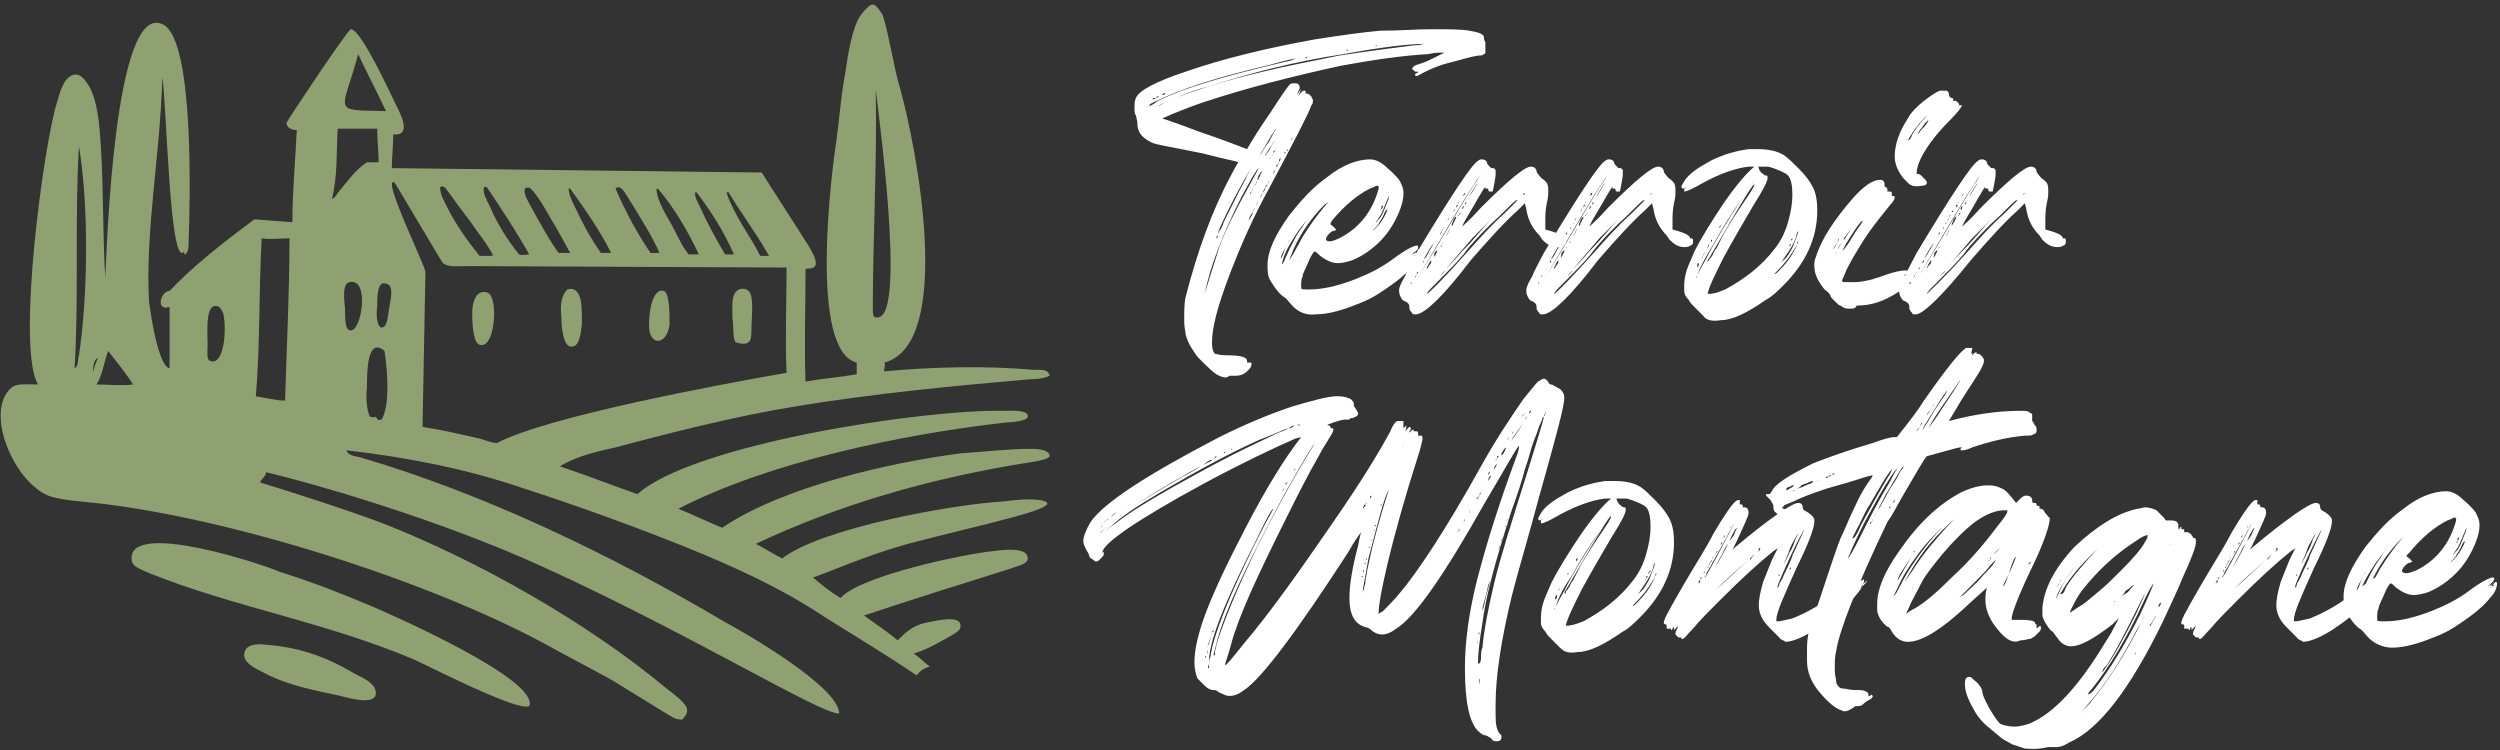 <?xml version="1.0" encoding="utf-8"?>
<!-- Generator: Adobe Illustrator 24.1.0, SVG Export Plug-In . SVG Version: 6.00 Build 0)  -->
<svg version="1.1" id="Layer_1" xmlns="http://www.w3.org/2000/svg" xmlns:xlink="http://www.w3.org/1999/xlink" x="0px" y="0px"
	 width="171px" height="51.3px" viewBox="0 0 171 51.3" style="enable-background:new 0 0 171 51.3;" xml:space="preserve">
<rect x="0" y="0" width="171" height="51.3" fill="#333333" stroke="none"/>
<style type="text/css">
	.st0{fill:#FFFFFF;}
	.st1{fill-rule:evenodd;clip-rule:evenodd;fill:#8FA171;}
</style>
<g>
	<path class="st0" d="M83.4,25.7c-0.3-0.1-0.7-0.5-1.4-1.2c-0.2-0.2-0.3-0.4-0.5-0.7c-0.2-0.3-0.3-0.6-0.4-0.9
		c0-0.2-0.1-0.5-0.1-0.9c0-0.7,0-1.3,0.1-1.7c0.8-3.1,1.8-5.9,3.1-8.3c0.3-0.6,0.5-0.9,0.5-0.9c-0.2-0.1-0.9-0.2-2.4-0.6l-1.5-0.3
		c-1-0.2-1.6-0.3-1.9-0.4c-0.7-0.3-1.1-0.7-1.1-1.3c0-0.3-0.1-0.5-0.1-0.6c-0.1-0.1-0.1-0.3-0.1-0.5c0-0.3,0-0.5,0.1-0.7
		c0.2-0.5,1.3-1.1,3.4-1.8c2.6-0.9,5.5-1.6,8.8-2.2c1.9-0.3,3.4-0.5,4.5-0.6C95.8,2.1,96.8,2,97.8,2c1.3,0,2.2,0,2.7,0.1
		c0.6,0.1,0.9,0.2,1,0.4c0,0.1,0,0.2,0.1,0.4l0,0.6c0,0.1,0,0.2-0.1,0.2c-0.1,0.1-0.2,0.1-0.4,0.1c-0.6,0.1-1.2,0.3-2,0.5
		c-0.8,0.2-1.4,0.5-1.8,0.7c-0.2,0.1-0.3,0.2-0.4,0.2c-0.1,0-0.1,0-0.1-0.1c0,0,0-0.1,0.1-0.1c0.1,0,0.1-0.1,0.1-0.1c0,0,0,0-0.1,0
		c-0.1,0-0.1,0-0.1,0s0,0,0,0c0,0,0,0,0,0c0,0,0,0-0.1-0.1c0,0-0.1,0-0.1-0.1c0-0.1,0.1-0.2,0.4-0.3c0.4-0.1,0.8-0.3,1.2-0.5
		c0.4-0.2,0.6-0.3,0.6-0.3c0,0-0.1,0-0.2,0c-0.2,0-0.5,0-0.9,0.1c-1.8,0.1-3.8,0.4-6,0.8C88.5,5.2,85.3,6,82.3,7
		c-0.9,0.3-1.9,0.7-2.8,1.1c0.3,0.1,1.2,0.4,2.5,0.9c1.5,0.5,2.5,0.9,3.3,1.2c0.4-0.7,0.9-1.5,1.6-2.5c0.7-1.1,1.2-1.8,1.3-1.9
		c0.1-0.1,0.2-0.1,0.3-0.1c0,0,0.1,0,0.1,0c0.2,0,0.3,0.1,0.3,0.3c0,0.1-0.1,0.2-0.2,0.5C88.9,6.2,89,6.1,89,6.1l0,0l-0.2,0.5
		c0.2-0.3,0.3-0.4,0.4-0.4s0.1,0,0.1,0.1c0,0.1,0,0.1,0,0.1l0.1,0c0.1,0,0.2,0.1,0.3,0.2c0,0.1,0.1,0.2,0.1,0.2c0,0,0,0.1,0,0.1
		c0,0.1,0,0.2-0.1,0.3c-0.2,0.6-1.2,2.5-2.9,5.7c-1,1.8-1.9,3.8-2.7,5.9c-0.8,2.1-1.2,3.6-1.2,4.6c0,0.5,0.1,0.7,0.2,0.8
		c0.1,0,0.3,0.1,0.7,0.1c1,0,1.5,0.1,1.5,0.4l0,0.1h0c0,0,0,0,0.1,0c0,0,0.1,0,0.1,0c0.1,0,0.1,0,0.1,0.1c0,0.2-0.1,0.3-0.3,0.5
		c-0.2,0.2-0.5,0.3-0.7,0.3c-0.2,0-0.4,0-0.5,0C83.9,25.9,83.6,25.8,83.4,25.7z M79.2,6.9c1.8-0.9,4.6-1.7,8.4-2.6
		c0.3-0.1,0.6-0.1,0.8-0.2S88.7,4,88.7,4C88.6,4,88,4.1,87,4.4c-2.1,0.5-4,1-5.7,1.6c-1.4,0.5-2.2,0.9-2.6,1.1
		c-0.1,0.1-0.1,0.1-0.1,0.1C78.6,7.3,78.8,7.2,79.2,6.9z M79.1,6.7c0.2-0.1,0.2-0.1,0.2-0.1h0c0,0,0,0-0.1,0S79.1,6.6,79.1,6.7
		c-0.1,0-0.2,0-0.2,0c0,0-0.1,0.1-0.1,0.1h0C78.8,6.8,78.9,6.8,79.1,6.7z M79.1,7.3c0.3-0.1,0.6-0.3,1-0.5c1.6-0.6,3.7-1.3,6.3-1.9
		c1.6-0.4,3.3-0.7,5.2-1.1c1.9-0.3,3.6-0.5,5.1-0.7c0.4,0,0.7-0.1,0.7-0.1h0c-0.9,0-2.8,0.2-5.5,0.7c-3.3,0.5-6.4,1.3-9.2,2.2
		c-0.8,0.2-1.6,0.5-2.3,0.8c-0.9,0.4-1.4,0.6-1.4,0.7C78.9,7.4,79,7.4,79.1,7.3z M79.7,6.4L79.7,6.4C79.7,6.4,79.7,6.4,79.7,6.4
		c0-0.1-0.1,0-0.1,0c0,0-0.1,0-0.1,0.1c0,0,0,0,0,0C79.6,6.5,79.6,6.5,79.7,6.4z M83.4,16.9c0.4-1.1,1.1-2.5,2.1-4.3
		c0.4-0.7,0.6-1.1,0.6-1.1s0,0,0,0c-0.1,0-0.5,0.7-1.2,2c-1.2,2.4-2.1,4.6-2.5,6.6v0C82.4,20.1,82.7,19.1,83.4,16.9z M83.2,16.3
		C83.3,16.3,83.3,16.2,83.2,16.3c0.1-0.1,0.1-0.1,0.1-0.2v0c0,0,0,0,0,0C83.2,16.2,83.2,16.2,83.2,16.3
		C83.2,16.3,83.2,16.3,83.2,16.3C83.2,16.3,83.2,16.4,83.2,16.3C83.2,16.4,83.2,16.3,83.2,16.3z M83.4,15.8c0.1-0.1,0.2-0.3,0.3-0.6
		c0.1-0.2,0.3-0.6,0.5-1c0.2-0.4,0.4-0.8,0.6-1.2c0.2-0.4,0.4-0.7,0.5-1c0.2-0.3,0.2-0.4,0.3-0.5c0,0,0-0.1,0.1-0.1c0,0,0,0,0,0
		c0,0,0,0,0,0c-0.1,0-0.5,0.7-1.3,2.2c-0.7,1.4-1.1,2.2-1.1,2.4L83.4,15.8z M85.4,15.1c0.2-0.3,0.3-0.5,0.3-0.6
		C85.7,14.5,85.5,14.7,85.4,15.1c-0.2,0.4-0.3,0.6-0.3,0.6C85.1,15.7,85.2,15.5,85.4,15.1z M85.6,13.1c0-0.1,0.1-0.1,0.1-0.2
		C85.7,12.9,85.6,13,85.6,13.1c-0.1,0.1-0.1,0.1-0.1,0.2v0C85.5,13.3,85.6,13.2,85.6,13.1z M85.8,14.3c0.2-0.4,0.3-0.6,0.3-0.6
		c0,0-0.1,0.1-0.2,0.4c-0.1,0.2-0.2,0.3-0.2,0.4v0C85.7,14.4,85.8,14.4,85.8,14.3z M85.9,12.6c0-0.1,0.1-0.1,0.1-0.2l0,0
		c0,0,0,0,0,0C85.9,12.5,85.9,12.5,85.9,12.6c-0.1,0-0.1,0.1-0.1,0.1c0,0,0,0,0,0.1v0C85.8,12.7,85.8,12.7,85.9,12.6z M86.1,12.2
		c0-0.1,0.1-0.1,0.1-0.2s0.1-0.2,0.1-0.2c0,0,0-0.1,0-0.1c0,0-0.1,0.1-0.2,0.3c-0.1,0.2-0.1,0.3-0.1,0.3
		C86,12.3,86.1,12.3,86.1,12.2z M86.4,13.2l0.2-0.4C86.5,12.9,86.4,13,86.4,13.2c-0.2,0.2-0.2,0.3-0.2,0.4
		C86.2,13.6,86.2,13.5,86.4,13.2z M86.8,9.7c0.3-0.6,0.5-0.9,0.5-0.9l0,0c0,0,0,0-0.1,0.1c0,0-0.1,0.2-0.2,0.3
		c-0.5,0.9-0.8,1.3-0.8,1.4v0C86.3,10.5,86.4,10.2,86.8,9.7z M86.8,10.3c0.2-0.4,0.4-0.7,0.4-0.7v0c0,0-0.1,0.1-0.2,0.3l-0.2,0.3
		c-0.2,0.3-0.3,0.5-0.3,0.5c0,0,0,0,0,0C86.5,10.7,86.6,10.6,86.8,10.3z M86.7,12.6c0.1-0.1,0.1-0.2,0.1-0.2v0
		C86.8,12.3,86.8,12.4,86.7,12.6l-0.2,0.2C86.6,12.8,86.7,12.7,86.7,12.6z M86.9,10.8C86.9,10.8,86.9,10.8,86.9,10.8L86.9,10.8
		C86.8,10.7,86.8,10.8,86.9,10.8C86.8,10.9,86.8,10.9,86.9,10.8C86.8,10.9,86.9,10.9,86.9,10.8z M87.1,10.5c0-0.1,0.1-0.1,0.1-0.2
		l0,0C87.1,10.3,87.1,10.3,87.1,10.5C87,10.6,87,10.6,87,10.6v0C87,10.7,87,10.6,87.1,10.5z M87.1,11.9l0.1-0.2
		C87.2,11.6,87.1,11.7,87.1,11.9C87,12,87,12.1,87,12.1v0C87,12.1,87,12,87.1,11.9z M87.2,10.2C87.3,10.2,87.3,10.1,87.2,10.2
		C87.3,10.1,87.3,10.1,87.2,10.2l0-0.1c0,0,0,0,0,0S87.2,10.1,87.2,10.2C87.2,10.2,87.2,10.2,87.2,10.2L87.2,10.2
		C87.2,10.2,87.2,10.2,87.2,10.2z M87.5,11.1c0.1-0.2,0.1-0.3,0.1-0.3v0c0,0,0,0-0.1,0.1C87.5,11,87.5,11.1,87.5,11.1
		c-0.1,0.1-0.1,0.2-0.2,0.2c0,0,0,0.1,0,0.1v0C87.3,11.5,87.4,11.3,87.5,11.1z M87.9,10.5c0,0,0-0.1,0.1-0.1c0,0,0-0.1,0.1-0.1
		c0,0,0,0,0-0.1l0,0c0,0-0.1,0.1-0.1,0.2C87.8,10.4,87.8,10.5,87.9,10.5L87.9,10.5C87.8,10.5,87.8,10.5,87.9,10.5z M88.3,9.6
		C88.4,9.6,88.4,9.5,88.3,9.6c0.1-0.1,0.1-0.1,0.1-0.2c0,0,0,0,0,0h0C88.4,9.4,88.4,9.4,88.3,9.6C88.3,9.5,88.3,9.6,88.3,9.6
		L88.3,9.6C88.3,9.6,88.3,9.6,88.3,9.6z M89,4C89,4,89,4,89,4c-0.1,0-0.2,0-0.2,0C88.9,4,88.9,4,89,4C89,4,89,4,89,4z M89.4,3.9
		c0,0,0,0-0.1,0c-0.1,0-0.1,0-0.1,0c0,0,0,0,0.1,0C89.3,4,89.4,4,89.4,3.9z M89.7,3.9L89.7,3.9l-0.2,0l0,0
		C89.5,3.9,89.5,3.9,89.7,3.9C89.6,3.9,89.7,3.9,89.7,3.9z M90,3.8c0,0,0,0-0.1,0c-0.1,0-0.1,0-0.1,0s0,0,0.1,0
		C90,3.8,90,3.8,90,3.8z M90.3,3.8C90.3,3.7,90.3,3.7,90.3,3.8c-0.2,0-0.2,0-0.2,0C90.1,3.8,90.2,3.8,90.3,3.8
		C90.3,3.8,90.3,3.8,90.3,3.8z M90.7,3.7c0,0,0,0-0.1,0c-0.1,0-0.1,0-0.1,0c0,0,0,0,0.1,0C90.7,3.7,90.7,3.7,90.7,3.7z M91.1,3.6
		c0,0,0,0-0.1,0c-0.1,0-0.1,0-0.1,0s0,0,0.1,0C91,3.6,91.1,3.6,91.1,3.6z M91.4,3.6C91.4,3.6,91.3,3.5,91.4,3.6c-0.1,0-0.2,0-0.2,0
		S91.2,3.6,91.4,3.6C91.3,3.6,91.4,3.6,91.4,3.6z M91.7,3.5C91.7,3.5,91.7,3.5,91.7,3.5c-0.2,0-0.2,0-0.2,0S91.6,3.5,91.7,3.5
		C91.7,3.5,91.7,3.5,91.7,3.5z M92.2,3.4c0,0,0,0-0.1,0c-0.1,0-0.1,0-0.1,0c0,0,0,0,0.1,0C92.1,3.5,92.2,3.5,92.2,3.4z M92.5,3.4
		c0,0,0,0-0.1,0c-0.1,0-0.1,0-0.1,0c0,0,0,0,0.1,0C92.5,3.4,92.5,3.4,92.5,3.4z M92.9,3.3C92.9,3.3,92.9,3.3,92.9,3.3
		c-0.2,0-0.2,0-0.2,0C92.7,3.3,92.7,3.3,92.9,3.3C92.9,3.3,92.9,3.3,92.9,3.3z M93.3,3.3C93.3,3.3,93.3,3.2,93.3,3.3
		c-0.2,0-0.2,0-0.2,0S93.2,3.3,93.3,3.3C93.3,3.3,93.3,3.3,93.3,3.3z M93.8,3.2L93.8,3.2l-0.2,0l0,0c0,0,0,0,0.1,0
		C93.7,3.2,93.8,3.2,93.8,3.2z M94.2,3.1C94.2,3.1,94.2,3.1,94.2,3.1c-0.1,0-0.1,0-0.1,0C94.1,3.2,94.1,3.2,94.2,3.1
		C94.2,3.2,94.2,3.2,94.2,3.1z M94.7,3.1C94.7,3.1,94.7,3.1,94.7,3.1c-0.1,0-0.1,0-0.1,0C94.6,3.1,94.6,3.1,94.7,3.1L94.7,3.1
		L94.7,3.1z M98.7,3c0,0-0.1,0-0.4,0c-0.3,0-0.4,0-0.4,0s0.1,0,0.4,0C98.5,3,98.7,3,98.7,3z"/>
	<path class="st0" d="M88.3,20.8c-0.2-0.2-0.3-0.4-0.5-0.5c-0.3-0.2-0.6-0.6-0.9-1.1c-0.2-0.3-0.2-0.7-0.2-1.1c0-0.9,0.5-2,1.5-3.4
		c0.8-1,1.6-1.9,2.6-2.6c0.5-0.4,1-0.7,1.5-0.9s1-0.3,1.4-0.3c0.4,0,0.8,0.2,1.2,0.6c0.6,0.5,0.9,0.9,0.9,1c0.1,0.2,0.2,0.4,0.2,0.7
		c0,0.4-0.1,0.8-0.3,1.3c-0.3,0.7-0.7,1.4-1.3,2c-0.6,0.6-1.2,1-1.9,1.3c-0.3,0.1-0.7,0.2-1,0.2c-0.4,0-0.8-0.2-1.2-0.5
		c-0.2-0.2-0.3-0.3-0.4-0.3c0,0-0.2,0.2-0.4,0.7c-0.2,0.5-0.4,0.8-0.4,1c-0.1,0.2-0.1,0.4-0.1,0.6c0,0.1,0,0.2,0,0.2
		c0,0.1,0.2,0.1,0.5,0.1c0.9,0,1.9-0.2,3.2-0.7c1-0.4,1.8-0.8,2.6-1.4c0.8-0.6,1.4-0.9,1.6-0.9c0.1,0,0.1,0,0.1,0.1
		c0,0.1-0.1,0.2-0.3,0.4c-0.1,0.1-0.2,0.2-0.2,0.2c0,0,0.1-0.1,0.3-0.2C96.9,17,97,17,97,17h0c0,0,0,0.1-0.1,0.1
		c0,0.1-0.1,0.1-0.1,0.1s0,0.1,0.1,0.1v0c0,0,0-0.1,0.1-0.2c0.1-0.1,0.1-0.1,0.1-0.1c0,0,0.1,0,0.1,0.1c0,0.2-0.1,0.6-0.4,0.9
		c-0.3,0.4-0.8,0.9-1.5,1.4c-0.7,0.5-1.4,1-2.2,1.3c-1.2,0.5-2.2,0.8-3.1,0.8C89.3,21.6,88.7,21.3,88.3,20.8z M87.8,17.3
		c0.1-0.3,0.2-0.5,0.3-0.7c0.1-0.1,0.1-0.2,0.1-0.2v0c0,0-0.1,0.2-0.3,0.6c-0.2,0.3-0.3,0.6-0.3,0.7l0,0
		C87.6,17.7,87.7,17.6,87.8,17.3z M87.9,17.7c0.4-0.9,0.8-1.7,1.2-2.2l0.3-0.5c0,0-0.2,0.3-0.6,0.8c-0.6,0.9-1,1.6-1.1,2.2l0,0.1
		c0,0,0,0,0,0S87.8,18,87.9,17.7z M88.5,17.3l0.6-1.1c0.5-0.8,1-1.5,1.6-2.2l0.2-0.2L90.6,14c-0.9,0.9-1.6,1.9-2.1,3
		c-0.2,0.5-0.3,0.7-0.3,0.8C88.2,17.8,88.3,17.6,88.5,17.3z M89,17.9L89,17.9C89,17.8,89,17.8,89,17.9C89,17.8,88.9,17.8,89,17.9
		C88.9,17.9,88.9,17.9,89,17.9C88.9,18,88.9,18,89,17.9L89,17.9C88.9,18,89,17.9,89,17.9z M89.5,14.9C89.5,14.9,89.6,14.8,89.5,14.9
		c0.1-0.1,0.1-0.1,0.1-0.1l0,0l-0.1,0.1C89.5,14.8,89.5,14.9,89.5,14.9C89.5,14.9,89.5,14.9,89.5,14.9
		C89.5,14.9,89.5,14.9,89.5,14.9z M91.6,16.3c1.4-0.7,2.3-1.9,2.7-3.4l0-0.1c0,0,0-0.1-0.1-0.1c-0.1,0-0.2,0.1-0.5,0.2
		c-0.8,0.4-1.7,1.1-2.6,2.2L91,15.3c0,0.1,0.1,0.1,0.2,0.2c0.1,0.1,0.2,0.2,0.2,0.2c0,0-0.1,0.1-0.2,0.1c-0.1,0-0.2,0.1-0.3,0.2
		c-0.2,0.2-0.2,0.3-0.2,0.4c0,0,0,0,0,0h0C90.8,16.6,91.2,16.5,91.6,16.3z M94.2,15.5c0.2-0.2,0.4-0.5,0.6-0.9
		c0.1-0.2,0.1-0.3,0.1-0.3c0,0,0,0-0.1,0.1s-0.1,0.2-0.2,0.4c-0.1,0.2-0.2,0.3-0.3,0.5c-0.1,0.2-0.3,0.3-0.4,0.5
		c-0.1,0.1-0.2,0.3-0.4,0.4C93.9,15.8,94.1,15.6,94.2,15.5z M94.4,14.9c0.2-0.3,0.3-0.6,0.5-1.1c0.1-0.2,0.1-0.3,0.1-0.4v0l0,0
		c-0.3,0.7-0.5,1.3-0.7,1.5c-0.1,0.2-0.2,0.3-0.2,0.3C94.1,15.3,94.2,15.1,94.4,14.9z M94.5,14.3c0.1-0.1,0.1-0.2,0.1-0.3v0
		c0,0,0,0,0,0c0,0,0,0.1-0.1,0.1C94.5,14.3,94.4,14.3,94.5,14.3c-0.1,0.1-0.1,0.1-0.1,0.1v0C94.4,14.5,94.4,14.4,94.5,14.3z
		 M96.6,17.6c0,0,0.1-0.1,0.1-0.1c0,0,0.1,0,0.1,0h0l0,0c0,0,0-0.1,0.1-0.1s0.1-0.1,0.1-0.1h0L96.6,17.6
		C96.5,17.7,96.5,17.7,96.6,17.6L96.6,17.6z"/>
	<path class="st0" d="M96.9,21.5c-0.1,0-0.2,0-0.2,0c-0.1,0-0.1-0.1-0.2-0.2c-0.1-0.1-0.1-0.2-0.1-0.3c0-0.2-0.1-0.3-0.3-0.4
		c-0.1,0-0.2-0.1-0.3-0.3c-0.1-0.2-0.1-0.3-0.1-0.5c0-0.1,0.1-0.4,0.4-0.9c0.2-0.5,0.5-1,0.8-1.6c2.4-4,3.8-6.1,4.2-6.3
		c0.1-0.1,0.2-0.1,0.3-0.1c0.1,0,0.3,0.1,0.3,0.2c0,0.1,0.1,0.2,0.2,0.3c0.1,0.1,0.1,0.1,0.2,0.1c0,0,0,0,0.1,0c0,0,0,0.1,0.1,0.1
		c0,0,0,0.1,0,0.2l0,0.2c-0.1,0.7-0.2,1.1-0.2,1.1c0,0,0,0-0.1,0c0,0-0.1,0-0.1,0c0,0-0.1,0-0.1-0.1c0-0.1,0-0.1-0.1-0.1
		c0,0,0,0-0.1,0l0-0.1c0,0,0,0,0,0c-0.1,0-0.5,0.8-1.4,2.3l-0.2,0.4c0,0,0.5-0.4,1.3-1.3c1.9-1.9,3-2.8,3.4-2.8c0.1,0,0.2,0,0.3,0.1
		c0.1,0.1,0.1,0.2,0.1,0.2c0,0,0,0.1,0.1,0.2c0.2,0.3,0.4,0.4,0.4,0.4c0,0,0.1,0.1,0.2,0.2c0.1,0.2,0.1,0.3,0.1,0.6
		c0,0.2,0,0.4-0.1,0.8c-0.1,0.5-0.1,0.9-0.1,1.2v0.6c0.8,0.2,1.2,0.4,1.2,0.6l0,0l0.1,0c0,0,0.1,0,0.1,0.1s0,0.1,0,0.2
		c0,0.1-0.1,0.2-0.2,0.2c-0.1,0.1-0.3,0.1-0.4,0.1c-0.4,0-0.7-0.2-1-0.5l-0.2-0.3c-0.5-0.5-0.8-1.1-0.9-1.8l-0.1-0.4l-0.5,0.5
		c-0.8,0.7-1.9,1.9-3.2,3.4C98.7,20.3,97.5,21.4,96.9,21.5L96.9,21.5z M96.6,19.3l0-0.1v0C96.6,19.2,96.6,19.2,96.6,19.3
		c-0.1,0-0.1,0.1-0.1,0.1c0,0,0,0,0,0C96.5,19.5,96.5,19.4,96.6,19.3z M96.9,18.8c0-0.1,0.1-0.1,0.1-0.2
		C96.9,18.6,96.9,18.7,96.9,18.8c-0.1,0.1-0.1,0.1-0.1,0.2v0L96.9,18.8z M96.9,19.1c0.1-0.1,0.5-0.8,1.3-2.1
		c1.5-2.5,2.4-4.1,2.8-4.6c0.2-0.4,0.4-0.6,0.4-0.6c0,0-0.2,0.2-0.5,0.7c-0.7,1-1.9,3.1-3.8,6.3L96.9,19.1L96.9,19.1z M97.1,18.4
		c0,0,0-0.1,0.1-0.1c0,0,0-0.1,0.1-0.1c0,0,0,0,0,0l0,0c0,0,0,0,0,0c0,0-0.1,0.1-0.1,0.1C97.1,18.3,97.1,18.4,97.1,18.4
		C97,18.4,97,18.4,97.1,18.4L97.1,18.4C97.1,18.5,97.1,18.5,97.1,18.4z M97.3,18C97.3,18,97.4,17.9,97.3,18c0.1-0.1,0.1-0.1,0.1-0.2
		c0,0,0,0,0,0h0C97.4,17.8,97.4,17.8,97.3,18C97.3,17.9,97.3,18,97.3,18L97.3,18C97.3,18,97.3,18,97.3,18z M97.8,17.1
		c0.2-0.3,0.3-0.5,0.3-0.6c0-0.1,0.1-0.1,0.1-0.1h0c0,0-0.1,0.2-0.4,0.6l-0.4,0.7h0C97.5,17.7,97.6,17.5,97.8,17.1z M97.8,18.1
		c0.1-0.1,0.1-0.2,0.1-0.3v0l0,0c0,0,0,0-0.1,0.1c0,0.1-0.1,0.1-0.1,0.2c0,0.1-0.1,0.1-0.1,0.2l0,0.1C97.7,18.3,97.7,18.2,97.8,18.1
		z M100.4,17.2c0.8-0.9,1.6-1.8,2.5-2.6c0.6-0.6,0.9-0.9,0.9-0.9l-0.1,0c-0.4,0.3-0.9,0.9-1.7,1.6c-0.7,0.7-1.4,1.4-1.9,2.1
		c-0.5,0.6-1.1,1.2-1.8,1.9c-0.5,0.5-0.7,0.7-0.7,0.8C97.8,20,98.7,19.1,100.4,17.2z M98.1,17.6c0-0.1,0.1-0.1,0.1-0.2
		c0-0.1,0.1-0.1,0.1-0.2l0-0.1v0l0,0c0,0,0,0-0.1,0.1s-0.1,0.1-0.1,0.2C98.1,17.5,98.1,17.6,98.1,17.6L98,17.7
		C98,17.7,98.1,17.6,98.1,17.6z M98.2,19.2c0.1-0.1,0.2-0.2,0.3-0.3c0.1-0.1,0.2-0.2,0.3-0.3c0.1-0.1,0.1-0.1,0.1-0.1
		c0,0-0.2,0.1-0.4,0.4c-0.2,0.2-0.4,0.4-0.4,0.4C98.1,19.3,98.1,19.3,98.2,19.2z M98.4,16.3c0-0.1,0-0.1,0-0.1l0,0
		C98.4,16.1,98.4,16.2,98.4,16.3l-0.1,0.1v0C98.3,16.4,98.3,16.3,98.4,16.3z M98.6,15.9c0,0,0-0.1,0-0.1l0,0
		C98.6,15.8,98.5,15.9,98.6,15.9c-0.1,0-0.1,0.1-0.1,0.1v0C98.5,16.1,98.5,16,98.6,15.9z M98.6,16.9c0,0,0-0.1,0-0.1l0,0
		C98.6,16.7,98.5,16.8,98.6,16.9c-0.1,0-0.1,0.1-0.1,0.1v0C98.5,17,98.5,16.9,98.6,16.9z M98.7,15.7c0-0.1,0.1-0.1,0.1-0.1h0
		C98.8,15.5,98.7,15.6,98.7,15.7C98.7,15.7,98.6,15.7,98.7,15.7l-0.1,0.1C98.7,15.8,98.7,15.7,98.7,15.7z M98.7,16.6
		c0,0,0-0.1,0.1-0.1c0,0,0-0.1,0.1-0.1c0,0,0,0,0-0.1l0,0c0,0,0,0,0,0.1c0,0-0.1,0.1-0.1,0.1C98.7,16.5,98.7,16.6,98.7,16.6
		C98.6,16.6,98.6,16.7,98.7,16.6L98.7,16.6C98.7,16.7,98.7,16.7,98.7,16.6z M98.9,15.3l0.1-0.1c0,0,0,0,0,0c0,0,0,0,0,0
		C98.9,15.3,98.9,15.3,98.9,15.3C98.8,15.4,98.8,15.4,98.9,15.3l-0.1,0.1L98.9,15.3z M99.1,15.8l0.1-0.2c0,0-0.1,0.1-0.2,0.4
		l-0.1,0.2h0C98.9,16.2,99,16.1,99.1,15.8z M100,17.2c0.9-0.9,1.5-1.7,2-2.2c-0.6,0.6-1,1-1.3,1.3l-1.8,2.1h0
		C99,18.3,99.4,17.9,100,17.2z M99,15.1C99.1,15.1,99.1,15.1,99,15.1c0.1-0.1,0.1-0.1,0.1-0.2c0,0,0,0,0,0L99,15.1
		C99,15.1,99,15.1,99,15.1L99,15.1C99,15.1,99,15.1,99,15.1z M99.3,14.7c0,0,0-0.1,0-0.1h0C99.3,14.6,99.3,14.6,99.3,14.7
		C99.3,14.7,99.2,14.7,99.3,14.7C99.2,14.8,99.2,14.8,99.3,14.7c-0.1,0.1-0.1,0.1-0.1,0.1v0C99.2,14.8,99.2,14.8,99.3,14.7z
		 M99.4,15.3c0-0.1,0.1-0.1,0.1-0.2c0-0.1,0.1-0.1,0.1-0.2l0-0.1c-0.1,0.1-0.2,0.2-0.2,0.3c-0.1,0.2-0.1,0.2-0.1,0.3v0h0
		C99.3,15.5,99.4,15.4,99.4,15.3z M99.5,14.4c0-0.1,0-0.1,0-0.1l0,0C99.5,14.3,99.4,14.3,99.5,14.4c-0.1,0-0.1,0.1-0.1,0.1v0
		C99.4,14.5,99.4,14.5,99.5,14.4z M99.6,14.2C99.6,14.2,99.6,14.1,99.6,14.2c0.1-0.1,0.1-0.1,0.1-0.2l0,0l0,0
		C99.7,14,99.6,14,99.6,14.2C99.6,14.2,99.6,14.2,99.6,14.2L99.6,14.2C99.6,14.2,99.6,14.2,99.6,14.2z M99.8,13.8
		c0-0.1,0.1-0.1,0.1-0.1L99.8,13.8c-0.1,0-0.1,0.1-0.1,0.1v0L99.8,13.8z M99.8,14.7l0.1-0.1c0,0,0,0,0,0
		C99.9,14.5,99.8,14.6,99.8,14.7c-0.1,0-0.1,0.1-0.1,0.1v0L99.8,14.7z M100.1,14.2c0-0.1,0.1-0.1,0.1-0.1l-0.1,0
		c-0.1,0.1-0.1,0.2-0.1,0.2v0C100,14.4,100,14.3,100.1,14.2z M100.1,13.4C100.1,13.4,100.1,13.3,100.1,13.4c0.1-0.1,0.1-0.1,0.1-0.2
		c0,0,0,0,0,0h0C100.2,13.2,100.1,13.2,100.1,13.4C100.1,13.3,100,13.4,100.1,13.4L100.1,13.4C100.1,13.4,100.1,13.4,100.1,13.4z
		 M100.2,14C100.2,14,100.2,14,100.2,14c0.1-0.1,0.1-0.1,0.1-0.2v0c0,0,0,0,0,0C100.2,13.9,100.2,13.9,100.2,14
		C100.2,14,100.2,14,100.2,14L100.2,14C100.2,14,100.2,14,100.2,14z M100.6,13.3c0.3-0.5,0.5-0.8,0.6-1c0.1-0.2,0.2-0.2,0.2-0.3
		l-0.1,0.2c-0.1,0.1-0.2,0.3-0.3,0.4c-0.4,0.6-0.6,1-0.6,1.1C100.4,13.7,100.4,13.6,100.6,13.3z M104.3,13.2
		c0.1-0.1,0.1-0.1,0.1-0.1l0,0L104.3,13.2c-0.1,0-0.1,0.1-0.1,0.1C104.2,13.4,104.3,13.3,104.3,13.2z"/>
	<path class="st0" d="M105.6,21.5c-0.1,0-0.2,0-0.2,0c-0.1,0-0.1-0.1-0.2-0.2s-0.1-0.2-0.1-0.3c0-0.2-0.1-0.3-0.3-0.4
		c-0.1,0-0.2-0.1-0.3-0.3c-0.1-0.2-0.1-0.3-0.1-0.5c0-0.1,0.1-0.4,0.4-0.9c0.2-0.5,0.5-1,0.8-1.6c2.4-4,3.8-6.1,4.2-6.3
		c0.1-0.1,0.2-0.1,0.3-0.1c0.1,0,0.3,0.1,0.3,0.2c0,0.1,0.1,0.2,0.2,0.3c0.1,0.1,0.1,0.1,0.2,0.1c0,0,0,0,0.1,0c0,0,0,0.1,0.1,0.1
		c0,0,0,0.1,0,0.2l0,0.2c-0.1,0.7-0.2,1.1-0.2,1.1c0,0,0,0-0.1,0c0,0-0.1,0-0.1,0c0,0-0.1,0-0.1-0.1c0-0.1,0-0.1-0.1-0.1s0,0-0.1,0
		l0-0.1c0,0,0,0,0,0c-0.1,0-0.5,0.8-1.4,2.3l-0.2,0.4c0,0,0.5-0.4,1.3-1.3c1.9-1.9,3-2.8,3.4-2.8c0.1,0,0.2,0,0.3,0.1
		c0.1,0.1,0.1,0.2,0.1,0.2c0,0,0,0.1,0.1,0.2c0.2,0.3,0.4,0.4,0.4,0.4c0,0,0.1,0.1,0.2,0.2c0.1,0.2,0.1,0.3,0.1,0.6
		c0,0.2,0,0.4-0.1,0.8c-0.1,0.5-0.1,0.9-0.1,1.2v0.6c0.8,0.2,1.2,0.4,1.2,0.6l0,0l0.1,0c0,0,0.1,0,0.1,0.1s0,0.1,0,0.2
		c0,0.1-0.1,0.2-0.2,0.2c-0.1,0.1-0.3,0.1-0.4,0.1c-0.4,0-0.7-0.2-1-0.5l-0.2-0.3c-0.5-0.5-0.8-1.1-0.9-1.8l-0.1-0.4l-0.5,0.5
		c-0.8,0.7-1.9,1.9-3.2,3.4C107.4,20.3,106.2,21.4,105.6,21.5L105.6,21.5z M105.3,19.3l0-0.1v0C105.3,19.2,105.3,19.2,105.3,19.3
		c-0.1,0-0.1,0.1-0.1,0.1c0,0,0,0,0,0C105.2,19.5,105.2,19.4,105.3,19.3z M105.5,18.8c0-0.1,0.1-0.1,0.1-0.2
		C105.6,18.6,105.6,18.7,105.5,18.8c-0.1,0.1-0.1,0.1-0.1,0.2v0L105.5,18.8z M105.6,19.1c0.1-0.1,0.5-0.8,1.3-2.1
		c1.5-2.5,2.4-4.1,2.8-4.6c0.2-0.4,0.4-0.6,0.4-0.6c0,0-0.2,0.2-0.5,0.7c-0.7,1-1.9,3.1-3.8,6.3L105.6,19.1L105.6,19.1z M105.8,18.4
		c0,0,0-0.1,0.1-0.1c0,0,0-0.1,0.1-0.1c0,0,0,0,0,0l0,0c0,0,0,0,0,0c0,0-0.1,0.1-0.1,0.1C105.8,18.3,105.8,18.4,105.8,18.4
		C105.7,18.4,105.7,18.4,105.8,18.4L105.8,18.4C105.7,18.5,105.8,18.5,105.8,18.4z M106,18C106,18,106.1,17.9,106,18
		c0.1-0.1,0.1-0.1,0.1-0.2s0,0,0,0h0C106.1,17.8,106,17.8,106,18C106,17.9,106,18,106,18L106,18C106,18,106,18,106,18z M106.5,17.1
		c0.2-0.3,0.3-0.5,0.3-0.6c0-0.1,0.1-0.1,0.1-0.1h0c0,0-0.1,0.2-0.4,0.6l-0.4,0.7h0C106.2,17.7,106.3,17.5,106.5,17.1z M106.5,18.1
		c0.1-0.1,0.1-0.2,0.1-0.3v0l0,0c0,0,0,0-0.1,0.1c0,0.1-0.1,0.1-0.1,0.2c0,0.1-0.1,0.1-0.1,0.2l0,0.1
		C106.4,18.3,106.4,18.2,106.5,18.1z M109.1,17.2c0.8-0.9,1.6-1.8,2.5-2.6c0.6-0.6,0.9-0.9,0.9-0.9l-0.1,0c-0.4,0.3-0.9,0.9-1.7,1.6
		c-0.7,0.7-1.4,1.4-1.9,2.1c-0.5,0.6-1.1,1.2-1.8,1.9c-0.5,0.5-0.7,0.7-0.7,0.8C106.5,20,107.4,19.1,109.1,17.2z M106.8,17.6
		c0-0.1,0.1-0.1,0.1-0.2c0-0.1,0.1-0.1,0.1-0.2l0-0.1v0l0,0c0,0,0,0-0.1,0.1s-0.1,0.1-0.1,0.2C106.8,17.5,106.7,17.6,106.8,17.6
		l-0.1,0.1C106.7,17.7,106.8,17.6,106.8,17.6z M106.9,19.2c0.1-0.1,0.2-0.2,0.3-0.3c0.1-0.1,0.2-0.2,0.3-0.3
		c0.1-0.1,0.1-0.1,0.1-0.1c0,0-0.2,0.1-0.4,0.4c-0.2,0.2-0.4,0.4-0.4,0.4C106.8,19.3,106.8,19.3,106.9,19.2z M107,16.3
		c0-0.1,0-0.1,0-0.1l0,0C107.1,16.1,107,16.2,107,16.3l-0.1,0.1v0C107,16.4,107,16.3,107,16.3z M107.2,15.9c0,0,0-0.1,0-0.1l0,0
		C107.2,15.8,107.2,15.9,107.2,15.9c-0.1,0-0.1,0.1-0.1,0.1v0C107.1,16.1,107.2,16,107.2,15.9z M107.2,16.9c0,0,0-0.1,0-0.1l0,0
		C107.2,16.7,107.2,16.8,107.2,16.9c-0.1,0-0.1,0.1-0.1,0.1v0C107.1,17,107.2,16.9,107.2,16.9z M107.4,15.7c0-0.1,0.1-0.1,0.1-0.1h0
		C107.4,15.5,107.4,15.6,107.4,15.7C107.3,15.7,107.3,15.7,107.4,15.7l-0.1,0.1C107.3,15.8,107.4,15.7,107.4,15.7z M107.4,16.6
		c0,0,0-0.1,0.1-0.1c0,0,0-0.1,0.1-0.1c0,0,0,0,0-0.1l0,0c0,0,0,0,0,0.1c0,0-0.1,0.1-0.1,0.1C107.4,16.5,107.3,16.6,107.4,16.6
		C107.3,16.6,107.3,16.7,107.4,16.6L107.4,16.6C107.3,16.7,107.3,16.7,107.4,16.6z M107.6,15.3l0.1-0.1c0,0,0,0,0,0s0,0,0,0
		C107.6,15.3,107.5,15.3,107.6,15.3C107.5,15.4,107.5,15.4,107.6,15.3l-0.1,0.1L107.6,15.3z M107.8,15.8l0.1-0.2
		c0,0-0.1,0.1-0.2,0.4l-0.1,0.2h0C107.6,16.2,107.7,16.1,107.8,15.8z M108.7,17.2c0.9-0.9,1.5-1.7,2-2.2c-0.6,0.6-1,1-1.3,1.3
		l-1.8,2.1h0C107.7,18.3,108.1,17.9,108.7,17.2z M107.7,15.1C107.7,15.1,107.8,15.1,107.7,15.1c0.1-0.1,0.1-0.1,0.1-0.2c0,0,0,0,0,0
		L107.7,15.1C107.7,15.1,107.7,15.1,107.7,15.1L107.7,15.1C107.7,15.1,107.7,15.1,107.7,15.1z M108,14.7c0,0,0-0.1,0-0.1h0
		C108,14.6,108,14.6,108,14.7C108,14.7,107.9,14.7,108,14.7C107.9,14.8,107.9,14.8,108,14.7c-0.1,0.1-0.1,0.1-0.1,0.1v0
		C107.9,14.8,107.9,14.8,108,14.7z M108.1,15.3c0-0.1,0.1-0.1,0.1-0.2s0.1-0.1,0.1-0.2l0-0.1c-0.1,0.1-0.2,0.2-0.2,0.3
		c-0.1,0.2-0.1,0.2-0.1,0.3v0h0C108,15.5,108.1,15.4,108.1,15.3z M108.2,14.4c0-0.1,0-0.1,0-0.1l0,0
		C108.2,14.3,108.1,14.3,108.2,14.4c-0.1,0-0.1,0.1-0.1,0.1v0C108.1,14.5,108.1,14.5,108.2,14.4z M108.3,14.2
		C108.3,14.2,108.3,14.1,108.3,14.2c0.1-0.1,0.1-0.1,0.1-0.2l0,0l0,0C108.4,14,108.3,14,108.3,14.2
		C108.3,14.2,108.2,14.2,108.3,14.2L108.3,14.2C108.3,14.2,108.3,14.2,108.3,14.2z M108.5,13.8c0-0.1,0.1-0.1,0.1-0.1L108.5,13.8
		c-0.1,0-0.1,0.1-0.1,0.1v0L108.5,13.8z M108.5,14.7l0.1-0.1c0,0,0,0,0,0S108.5,14.6,108.5,14.7c-0.1,0-0.1,0.1-0.1,0.1v0
		L108.5,14.7z M108.8,14.2c0-0.1,0.1-0.1,0.1-0.1l-0.1,0c-0.1,0.1-0.1,0.2-0.1,0.2v0C108.7,14.4,108.7,14.3,108.8,14.2z M108.8,13.4
		C108.8,13.4,108.8,13.3,108.8,13.4c0.1-0.1,0.1-0.1,0.1-0.2s0,0,0,0h0C108.8,13.2,108.8,13.2,108.8,13.4
		C108.7,13.3,108.7,13.4,108.8,13.4L108.8,13.4C108.7,13.4,108.8,13.4,108.8,13.4z M108.9,14C108.9,14,108.9,14,108.9,14
		c0.1-0.1,0.1-0.1,0.1-0.2v0c0,0,0,0,0,0C108.9,13.9,108.9,13.9,108.9,14C108.9,14,108.9,14,108.9,14L108.9,14
		C108.9,14,108.9,14,108.9,14z M109.3,13.3c0.3-0.5,0.5-0.8,0.6-1c0.1-0.2,0.2-0.2,0.2-0.3l-0.1,0.2c-0.1,0.1-0.2,0.3-0.3,0.4
		c-0.4,0.6-0.6,1-0.6,1.1C109,13.7,109.1,13.6,109.3,13.3z M113,13.2c0.1-0.1,0.1-0.1,0.1-0.1l0,0L113,13.2c-0.1,0-0.1,0.1-0.1,0.1
		C112.9,13.4,112.9,13.3,113,13.2z"/>
	<path class="st0" d="M116.5,21.6l-0.4-0.4c0,0-0.1-0.1-0.2-0.2c-0.2-0.2-0.3-0.3-0.4-0.5c-0.2-0.2-0.3-0.4-0.3-0.6
		c0-0.1,0-0.2,0-0.4c0-0.4,0.1-0.8,0.2-1.1c0.1-0.3,0.3-0.7,0.5-1.2c0.5-1,1.2-2.1,2-3.3c0.9-1.3,1.6-2.1,2.1-2.5l-0.4,0
		c-0.9,0.1-2,0.5-3.1,1.1c-0.7,0.4-1.1,0.6-1.3,0.6c0,0,0,0,0-0.1l0-0.1h0c0,0,0.1-0.1,0.3-0.2c0.2-0.1,0.3-0.2,0.3-0.2c0,0,0,0,0,0
		c0,0-0.1,0.1-0.3,0.2c-0.1,0.1-0.2,0.1-0.2,0.1v0c0,0,0.1-0.2,0.3-0.3c0.1-0.1,0.2-0.1,0.2-0.1c0,0-0.1,0.1-0.3,0.2
		c-0.2,0.2-0.3,0.3-0.4,0.3c0,0,0,0-0.1-0.1c0-0.1,0.1-0.2,0.2-0.4c0.3-0.5,0.9-0.9,1.8-1.4c1-0.5,1.9-0.7,2.6-0.8
		c0.3,0,0.5,0,0.6,0c0.7,0,1.3,0.1,1.8,0.4c0.3,0.2,0.6,0.5,1,0.9c0.5,0.5,0.8,0.9,1,1.3c0.2,0.4,0.3,0.9,0.3,1.6
		c0,1.9-0.8,3.6-2.3,5.1c-0.4,0.4-0.8,0.8-1.2,1c-1.3,0.9-2.3,1.4-3.1,1.4C117.1,22,116.7,21.9,116.5,21.6z M116.1,18.9
		c0-0.1,0.2-0.5,0.6-1.2c0.6-1.2,1.4-2.5,2.5-4.2l0.9-1.3c0,0-0.3,0.4-0.9,1.3c-0.7,1-1.4,2.1-2,3.2
		C116.6,17.7,116.2,18.4,116.1,18.9c-0.1,0-0.1,0.1-0.1,0.1v0L116.1,18.9z M116.1,18.3C116.1,18.3,116.1,18.2,116.1,18.3
		c0.1-0.1,0.1-0.2,0.1-0.2c0,0,0-0.1,0-0.1c0,0-0.1,0-0.1,0.1C116.1,18.2,116.1,18.2,116.1,18.3C116.1,18.3,116.1,18.3,116.1,18.3
		L116.1,18.3z M116.5,17.5c0-0.1,0.1-0.1,0.1-0.2C116.5,17.4,116.5,17.4,116.5,17.5c-0.1,0.1-0.1,0.2-0.1,0.2c0,0,0,0,0,0
		C116.4,17.8,116.4,17.7,116.5,17.5z M116.8,17c0.1-0.2,0.1-0.3,0.1-0.3v0C116.9,16.7,116.8,16.8,116.8,17c-0.1,0.2-0.2,0.3-0.2,0.3
		v0L116.8,17z M116.9,17.8c0-0.1,0.1-0.1,0.2-0.3c0.1-0.1,0.1-0.3,0.3-0.5c0.1-0.2,0.2-0.4,0.3-0.6c0.5-1,1.2-2,2-3.2
		c0.2-0.3,0.3-0.5,0.3-0.6c-0.1,0-0.6,0.8-1.6,2.5c-1,1.7-1.5,2.6-1.6,2.7C116.8,17.9,116.8,17.9,116.9,17.8z M118,19.8
		c1.3-0.7,2.5-1.6,3.4-2.8c0.4-0.5,0.7-1.1,0.9-1.8c0.2-0.7,0.3-1.3,0.3-1.9c0-0.6-0.1-1.1-0.3-1.3c-0.2-0.2-0.5-0.3-1-0.5
		c-0.1,0-0.2-0.1-0.4-0.1c-0.1,0-0.3,0-0.4,0c-0.2,0-0.3,0-0.3,0c0,0,0,0,0,0c0.1,0,0.1,0.1,0.1,0.1c0,0,0,0.1,0.1,0.2
		c0,0.1,0.1,0.1,0.2,0.2c0.1,0.1,0.1,0.1,0.2,0.1c0,0,0.1,0,0.1,0.1v0c0,0,0,0,0,0c0,0,0,0,0,0c0,0,0,0,0,0.1c0,0.2-0.3,0.8-1,1.9
		c-0.7,1.2-1.4,2.4-2,3.5c-0.6,1.2-1,2-1.1,2.5C117.4,20.1,117.7,19.9,118,19.8z M117.1,16.5c0,0,0-0.1,0-0.1l0,0c0,0,0,0,0,0
		C117,16.4,117,16.5,117.1,16.5c-0.1,0-0.1,0.1-0.1,0.1v0C117,16.6,117,16.6,117.1,16.5z M117.3,16.2c0.1-0.2,0.2-0.3,0.2-0.3l0,0
		c0,0-0.1,0.1-0.1,0.2l-0.2,0.3v0C117.2,16.3,117.2,16.3,117.3,16.2z M117.6,15.6C117.6,15.6,117.6,15.6,117.6,15.6
		c0.1-0.1,0.1-0.1,0.1-0.2v0c0,0,0,0,0,0C117.6,15.5,117.6,15.5,117.6,15.6C117.5,15.6,117.5,15.6,117.6,15.6L117.6,15.6
		C117.5,15.7,117.5,15.7,117.6,15.6z M121.7,18.5c0.5-0.5,0.8-0.9,1.1-1.5c0-0.1,0.1-0.1,0.1-0.2v0c0,0-0.1,0.1-0.2,0.3
		c-0.3,0.5-0.7,1-1.2,1.5l-0.1,0.1C121.4,18.8,121.5,18.7,121.7,18.5z M122.2,17.6c0.2-0.3,0.4-0.6,0.5-0.9c0.2-0.5,0.3-0.8,0.3-0.9
		v0c0,0-0.1,0.1-0.1,0.2c-0.1,0.5-0.4,1-0.9,1.7c-0.1,0.2-0.2,0.3-0.2,0.3C121.9,17.9,122,17.8,122.2,17.6z M122.4,16.9
		c0-0.1,0.1-0.1,0.1-0.2l0,0C122.4,16.7,122.4,16.7,122.4,16.9c-0.1,0.1-0.1,0.2-0.1,0.2v0C122.3,17,122.3,17,122.4,16.9z
		 M122.5,16.5c0-0.1,0.1-0.1,0.1-0.1c0,0,0-0.1,0-0.1v0c0,0,0,0-0.1,0.1C122.5,16.5,122.5,16.6,122.5,16.5
		C122.5,16.6,122.5,16.6,122.5,16.5C122.5,16.6,122.5,16.6,122.5,16.5z M122.9,16.7C123,16.7,123,16.7,122.9,16.7
		c0.1-0.1,0.1-0.1,0.1-0.2c0,0,0,0,0,0l0,0C122.9,16.6,122.9,16.7,122.9,16.7C122.9,16.7,122.9,16.8,122.9,16.7
		C122.9,16.8,122.9,16.8,122.9,16.7C122.9,16.8,122.9,16.8,122.9,16.7z M123.1,15.6C123.1,15.5,123.1,15.5,123.1,15.6L123.1,15.6
		C123.1,15.5,123.1,15.5,123.1,15.6C123.1,15.6,123.1,15.6,123.1,15.6L123.1,15.6L123.1,15.6z"/>
	<path class="st0" d="M126.3,21.1c-0.1,0-0.3-0.1-0.4-0.2c-0.1,0-0.2-0.1-0.3-0.2c-0.1-0.1-0.2-0.2-0.3-0.3
		c-0.1-0.1-0.1-0.2-0.1-0.2s-0.1-0.2-0.4-0.4c-0.4-0.5-0.7-1-0.7-1.6c0-0.2,0-0.4,0.1-0.6c0.4-1.3,1.3-2.6,2.5-4
		c0.8-0.9,1.4-1.3,1.9-1.3c0.2,0,0.3,0.1,0.3,0.3c0,0.1,0,0.2,0.1,0.2c0.1,0.1,0.1,0.1,0.1,0.2v0.1c0,0,0.1,0,0.1,0
		c0.1,0,0.2,0,0.2,0.1l0,0.2c0,0,0,0,0,0l0.1,0c0,0,0.1,0,0.1,0.1c0,0.1-0.1,0.3-0.3,0.5c-0.4,0.5-0.9,1.1-1.4,1.8
		c-0.5,0.7-0.9,1.4-1.2,1.9c-0.2,0.4-0.4,0.7-0.5,1c-0.1,0.3-0.2,0.4-0.2,0.5c0,0.1,0.1,0.1,0.2,0.1c0.3,0,0.5,0,0.7,0
		c0.3,0,0.8-0.1,1.2-0.2c0.2-0.1,0.4-0.1,0.6-0.2c0.8-0.3,1.3-0.4,1.6-0.4c0.2,0,0.2,0,0.2,0.1c0,0.1-0.1,0.1-0.2,0.2
		c-0.1,0.1-0.1,0.1-0.1,0.1c0,0,0.2-0.1,0.5-0.3l-0.4,0.4c0.3-0.2,0.4-0.3,0.4-0.3s0,0,0,0c0,0,0,0,0,0.1c0,0.1,0,0.3-0.1,0.4
		c-0.2,0.4-0.7,0.8-1.5,1.2s-1.5,0.5-2.1,0.5C126.9,21.2,126.5,21.1,126.3,21.1z M125.6,17.3c0.2-0.5,0.4-0.7,0.4-0.7
		s0.1-0.1,0.1-0.1h0l0,0c0,0-0.1,0.1-0.2,0.2c-0.1,0.1-0.2,0.3-0.2,0.4c-0.1,0.2-0.2,0.3-0.2,0.5c-0.1,0.1-0.1,0.2-0.1,0.3
		C125.3,17.9,125.4,17.7,125.6,17.3z M125.6,16.7c0.1-0.2,0.2-0.3,0.2-0.4h0c0,0-0.1,0.1-0.1,0.2c-0.1,0.2-0.3,0.4-0.3,0.6l0,0.1
		C125.3,17.2,125.4,17.1,125.6,16.7z M126.4,16.7c0.2-0.3,0.4-0.7,0.7-1.1c0.2-0.3,0.3-0.4,0.3-0.5l0,0c-0.1,0-0.4,0.4-0.9,1.2
		c-0.4,0.6-0.5,0.9-0.5,1v0C125.9,17.3,126.1,17.1,126.4,16.7z M126.6,15.7c-0.2,0.2-0.3,0.4-0.4,0.5c-0.1,0.1-0.1,0.2-0.1,0.2
		C126.2,16.4,126.3,16.1,126.6,15.7z M130.6,12.6c-0.1-0.1-0.2-0.2-0.4-0.4c-0.4-0.5-0.6-1-0.6-1.5c0-0.8,0.3-1.7,0.9-2.6
		c0.2-0.4,0.6-0.8,1.1-1.2c0.4-0.3,0.8-0.6,1.1-0.7c0.1,0,0.1,0,0.2,0s0.1,0,0.2,0c0.1,0,0.2,0.1,0.2,0.2c0,0.2,0.1,0.3,0.2,0.3
		c0,0,0.1,0,0.1,0.1l0,0.1l0,0l0.1,0c0.1,0,0.1,0,0.2,0.1s0.1,0.1,0.1,0.1v0.1c0,0,0,0,0.1,0s0.1,0,0.1,0c0,0.1-0.3,0.5-0.9,1.1
		c-1,1-1.6,1.9-1.9,2.5c-0.2,0.4-0.3,0.8-0.3,1c0,0.1,0,0.1,0.1,0.1c0,0,0.1,0,0.2,0.1c0.1,0.1,0.2,0.2,0.3,0.3
		c0.1,0.1,0.1,0.2,0.1,0.2c0,0.1-0.1,0.2-0.3,0.2C130.9,12.8,130.8,12.7,130.6,12.6z M130.8,9.2c0.2-0.3,0.3-0.5,0.5-0.7
		c0.1-0.2,0.3-0.3,0.5-0.6l0.1-0.1l-0.3,0.3c-0.3,0.3-0.6,0.7-0.8,1c-0.2,0.3-0.3,0.5-0.3,0.5C130.6,9.6,130.7,9.5,130.8,9.2z
		 M131.4,8.9c0.4-0.4,0.5-0.6,0.5-0.7h0c0,0-0.1,0.1-0.2,0.2c-0.1,0.1-0.2,0.3-0.3,0.4c-0.1,0.1-0.2,0.3-0.2,0.3
		c0,0.1-0.1,0.2-0.1,0.2L131.4,8.9z M131,8.4C131.1,8.4,131.1,8.4,131,8.4l0.1-0.1v0l-0.1,0.1C131,8.4,131,8.4,131,8.4
		C131,8.5,131,8.5,131,8.4L131,8.4z"/>
	<path class="st0" d="M131.1,21.5c-0.1,0-0.2,0-0.2,0c-0.1,0-0.1-0.1-0.2-0.2c-0.1-0.1-0.1-0.2-0.1-0.3c0-0.2-0.1-0.3-0.3-0.4
		c-0.1,0-0.2-0.1-0.3-0.3c-0.1-0.2-0.1-0.3-0.1-0.5c0-0.1,0.1-0.4,0.4-0.9c0.2-0.5,0.5-1,0.8-1.6c2.4-4,3.8-6.1,4.2-6.3
		c0.1-0.1,0.2-0.1,0.3-0.1c0.1,0,0.3,0.1,0.3,0.2c0,0.1,0.1,0.2,0.2,0.3c0.1,0.1,0.1,0.1,0.2,0.1c0,0,0,0,0.1,0c0,0,0,0.1,0.1,0.1
		c0,0,0,0.1,0,0.2l0,0.2c-0.1,0.7-0.2,1.1-0.2,1.1c0,0,0,0-0.1,0c0,0-0.1,0-0.1,0c0,0-0.1,0-0.1-0.1c0-0.1,0-0.1-0.1-0.1
		c0,0,0,0-0.1,0l0-0.1c0,0,0,0,0,0c-0.1,0-0.5,0.8-1.4,2.3l-0.2,0.4c0,0,0.5-0.4,1.3-1.3c1.9-1.9,3-2.8,3.4-2.8c0.1,0,0.2,0,0.3,0.1
		c0.1,0.1,0.1,0.2,0.1,0.2c0,0,0,0.1,0.1,0.2c0.2,0.3,0.4,0.4,0.4,0.4c0,0,0.1,0.1,0.2,0.2c0.1,0.2,0.1,0.3,0.1,0.6
		c0,0.2,0,0.4-0.1,0.8c-0.1,0.5-0.1,0.9-0.1,1.2v0.6c0.8,0.2,1.2,0.4,1.2,0.6l0,0l0.1,0c0,0,0.1,0,0.1,0.1s0,0.1,0,0.2
		c0,0.1-0.1,0.2-0.2,0.2c-0.1,0.1-0.3,0.1-0.4,0.1c-0.4,0-0.7-0.2-1-0.5l-0.2-0.3c-0.5-0.5-0.8-1.1-0.9-1.8l-0.1-0.4l-0.5,0.5
		c-0.8,0.7-1.9,1.9-3.2,3.4C132.8,20.3,131.6,21.4,131.1,21.5L131.1,21.5z M130.7,19.3l0-0.1v0C130.8,19.2,130.7,19.2,130.7,19.3
		c-0.1,0-0.1,0.1-0.1,0.1c0,0,0,0,0,0C130.6,19.5,130.7,19.4,130.7,19.3z M131,18.8c0-0.1,0.1-0.1,0.1-0.2
		C131.1,18.6,131,18.7,131,18.8c-0.1,0.1-0.1,0.1-0.1,0.2v0L131,18.8z M131.1,19.1c0.1-0.1,0.5-0.8,1.3-2.1c1.5-2.5,2.4-4.1,2.8-4.6
		c0.2-0.4,0.4-0.6,0.4-0.6c0,0-0.2,0.2-0.5,0.7c-0.7,1-1.9,3.1-3.8,6.3L131.1,19.1L131.1,19.1z M131.3,18.4c0,0,0-0.1,0.1-0.1
		c0,0,0-0.1,0.1-0.1c0,0,0,0,0,0l0,0c0,0,0,0,0,0c0,0-0.1,0.1-0.1,0.1C131.2,18.3,131.2,18.4,131.3,18.4
		C131.2,18.4,131.2,18.4,131.3,18.4L131.3,18.4C131.2,18.5,131.2,18.5,131.3,18.4z M131.5,18C131.5,18,131.5,17.9,131.5,18
		c0.1-0.1,0.1-0.1,0.1-0.2c0,0,0,0,0,0h0C131.6,17.8,131.5,17.8,131.5,18C131.5,17.9,131.4,18,131.5,18L131.5,18
		C131.5,18,131.5,18,131.5,18z M132,17.1c0.2-0.3,0.3-0.5,0.3-0.6c0-0.1,0.1-0.1,0.1-0.1h0c0,0-0.1,0.2-0.4,0.6l-0.4,0.7h0
		C131.6,17.7,131.8,17.5,132,17.1z M132,18.1c0.1-0.1,0.1-0.2,0.1-0.3v0l0,0c0,0,0,0-0.1,0.1c0,0.1-0.1,0.1-0.1,0.2
		c0,0.1-0.1,0.1-0.1,0.2l0,0.1C131.8,18.3,131.9,18.2,132,18.1z M134.6,17.2c0.8-0.9,1.6-1.8,2.5-2.6c0.6-0.6,0.9-0.9,0.9-0.9
		l-0.1,0c-0.4,0.3-0.9,0.9-1.7,1.6c-0.7,0.7-1.4,1.4-1.9,2.1c-0.5,0.6-1.1,1.2-1.8,1.9c-0.5,0.5-0.7,0.7-0.7,0.8
		C131.9,20,132.9,19.1,134.6,17.2z M132.3,17.6c0-0.1,0.1-0.1,0.1-0.2c0-0.1,0.1-0.1,0.1-0.2l0-0.1v0l0,0c0,0,0,0-0.1,0.1
		s-0.1,0.1-0.1,0.2C132.3,17.5,132.2,17.6,132.3,17.6l-0.1,0.1C132.2,17.7,132.2,17.6,132.3,17.6z M132.4,19.2
		c0.1-0.1,0.2-0.2,0.3-0.3c0.1-0.1,0.2-0.2,0.3-0.3c0.1-0.1,0.1-0.1,0.1-0.1c0,0-0.2,0.1-0.4,0.4c-0.2,0.2-0.4,0.4-0.4,0.4
		C132.2,19.3,132.3,19.3,132.4,19.2z M132.5,16.3c0-0.1,0-0.1,0-0.1l0,0C132.5,16.1,132.5,16.2,132.5,16.3l-0.1,0.1v0
		C132.4,16.4,132.5,16.3,132.5,16.3z M132.7,15.9c0,0,0-0.1,0-0.1l0,0C132.7,15.8,132.7,15.9,132.7,15.9c-0.1,0-0.1,0.1-0.1,0.1v0
		C132.6,16.1,132.7,16,132.7,15.9z M132.7,16.9c0,0,0-0.1,0-0.1l0,0C132.7,16.7,132.7,16.8,132.7,16.9c-0.1,0-0.1,0.1-0.1,0.1v0
		C132.6,17,132.7,16.9,132.7,16.9z M132.9,15.7c0-0.1,0.1-0.1,0.1-0.1h0C132.9,15.5,132.9,15.6,132.9,15.7
		C132.8,15.7,132.8,15.7,132.9,15.7l-0.1,0.1C132.8,15.8,132.8,15.7,132.9,15.7z M132.8,16.6c0,0,0-0.1,0.1-0.1c0,0,0-0.1,0.1-0.1
		c0,0,0,0,0-0.1l0,0c0,0,0,0,0,0.1c0,0-0.1,0.1-0.1,0.1C132.8,16.5,132.8,16.6,132.8,16.6C132.8,16.6,132.8,16.7,132.8,16.6
		L132.8,16.6C132.8,16.7,132.8,16.7,132.8,16.6z M133.1,15.3l0.1-0.1c0,0,0,0,0,0c0,0,0,0,0,0C133,15.3,133,15.3,133.1,15.3
		C133,15.4,133,15.4,133.1,15.3l-0.1,0.1L133.1,15.3z M133.3,15.8l0.1-0.2c0,0-0.1,0.1-0.2,0.4l-0.1,0.2h0
		C133.1,16.2,133.2,16.1,133.3,15.8z M134.2,17.2c0.9-0.9,1.5-1.7,2-2.2c-0.6,0.6-1,1-1.3,1.3l-1.8,2.1h0
		C133.2,18.3,133.5,17.9,134.2,17.2z M133.2,15.1C133.2,15.1,133.2,15.1,133.2,15.1c0.1-0.1,0.1-0.1,0.1-0.2c0,0,0,0,0,0L133.2,15.1
		C133.2,15.1,133.1,15.1,133.2,15.1L133.2,15.1C133.2,15.1,133.2,15.1,133.2,15.1z M133.4,14.7c0,0,0-0.1,0-0.1h0
		C133.5,14.6,133.5,14.6,133.4,14.7C133.4,14.7,133.4,14.7,133.4,14.7C133.4,14.8,133.4,14.8,133.4,14.7c-0.1,0.1-0.1,0.1-0.1,0.1v0
		C133.4,14.8,133.4,14.8,133.4,14.7z M133.6,15.3c0-0.1,0.1-0.1,0.1-0.2c0-0.1,0.1-0.1,0.1-0.2l0-0.1c-0.1,0.1-0.2,0.2-0.2,0.3
		c-0.1,0.2-0.1,0.2-0.1,0.3v0h0C133.5,15.5,133.5,15.4,133.6,15.3z M133.6,14.4c0-0.1,0-0.1,0-0.1l0,0
		C133.6,14.3,133.6,14.3,133.6,14.4c-0.1,0-0.1,0.1-0.1,0.1v0C133.6,14.5,133.6,14.5,133.6,14.4z M133.8,14.2
		C133.8,14.2,133.8,14.1,133.8,14.2c0.1-0.1,0.1-0.1,0.1-0.2l0,0l0,0C133.8,14,133.8,14,133.8,14.2
		C133.7,14.2,133.7,14.2,133.8,14.2L133.8,14.2C133.7,14.2,133.7,14.2,133.8,14.2z M134,13.8c0-0.1,0.1-0.1,0.1-0.1L134,13.8
		c-0.1,0-0.1,0.1-0.1,0.1v0L134,13.8z M134,14.7l0.1-0.1c0,0,0,0,0,0C134,14.5,134,14.6,134,14.7c-0.1,0-0.1,0.1-0.1,0.1v0L134,14.7
		z M134.2,14.2c0-0.1,0.1-0.1,0.1-0.1l-0.1,0c-0.1,0.1-0.1,0.2-0.1,0.2v0C134.2,14.4,134.2,14.3,134.2,14.2z M134.2,13.4
		C134.3,13.4,134.3,13.3,134.2,13.4c0.1-0.1,0.1-0.1,0.1-0.2c0,0,0,0,0,0h0C134.3,13.2,134.3,13.2,134.2,13.4
		C134.2,13.3,134.2,13.4,134.2,13.4L134.2,13.4C134.2,13.4,134.2,13.4,134.2,13.4z M134.4,14C134.4,14,134.4,14,134.4,14
		c0.1-0.1,0.1-0.1,0.1-0.2v0c0,0,0,0,0,0C134.4,13.9,134.4,13.9,134.4,14C134.3,14,134.3,14,134.4,14L134.4,14
		C134.3,14,134.3,14,134.4,14z M134.8,13.3c0.3-0.5,0.5-0.8,0.6-1c0.1-0.2,0.2-0.2,0.2-0.3l-0.1,0.2c-0.1,0.1-0.2,0.3-0.3,0.4
		c-0.4,0.6-0.6,1-0.6,1.1C134.5,13.7,134.6,13.6,134.8,13.3z M138.5,13.2c0.1-0.1,0.1-0.1,0.1-0.1l0,0L138.5,13.2
		c-0.1,0-0.1,0.1-0.1,0.1C138.4,13.4,138.4,13.3,138.5,13.2z"/>
	<path class="st0" d="M102,50.5c-0.2-0.1-0.3-0.2-0.4-0.2c-0.1,0-0.3-0.1-0.5-0.3c-0.6-0.6-0.9-2-0.9-4.3c0-1.9,0.3-4,0.9-6.3
		c0.5-1.9,1.3-4.6,2.6-8.1c0.2-0.5,0.2-0.7,0.2-0.8v0c-0.1,0-0.8,1.3-2.4,4c-2.7,4.8-4.7,7.7-6,8.5c-0.4,0.3-0.7,0.4-1,0.4
		c-0.2,0-0.5-0.1-0.7-0.3c-0.1-0.1-0.3-0.2-0.4-0.2c-0.7-0.2-1.1-0.8-1.1-2c0-0.9,0.2-2.1,0.6-3.6c0.1-0.6,0.2-0.9,0.2-0.9
		c0,0-0.4,0.5-0.9,1.4c-3.5,5.4-5.9,8.6-7.1,9.4c-0.4,0.3-0.7,0.4-1,0.4c-0.1,0-0.2,0-0.4-0.1c-0.2-0.1-0.3-0.1-0.4-0.2
		c-0.1-0.1-0.2-0.1-0.3-0.1c-0.2,0-0.4-0.1-0.6-0.3c-0.2-0.2-0.4-0.4-0.5-0.5c-0.1-0.3-0.2-0.6-0.2-1.1c0-0.8,0.2-1.7,0.6-2.9
		c0.6-1.7,1.6-3.8,2.9-6.3c1.4-2.7,2.7-4.8,3.8-6.2L88.6,30c-1.6,0.7-3.7,1.7-6.3,3.1c-4.6,2.5-6.9,4.1-6.9,4.7c0,0,0,0,0,0
		c0,0,0.1,0,0.1-0.1c0,0,0,0,0,0c0,0,0,0.1,0,0.2c0,0.1-0.1,0.2-0.2,0.3s-0.2,0.2-0.3,0.2c-0.1,0-0.1,0-0.2-0.1
		c-0.2-0.1-0.3-0.2-0.3-0.3s-0.1-0.2-0.2-0.4c-0.1-0.2-0.2-0.4-0.2-0.6c0-0.3,0.2-0.8,0.5-1.3c0.9-1.3,3.8-3.2,8.8-5.8
		c1.8-0.9,3.5-1.6,5-2.1c1.4-0.4,2.4-0.7,3.1-0.7c0.4,0,0.7,0.1,0.9,0.2c0.1,0.1,0.2,0.2,0.2,0.3l0,0.1c0,0,0,0.1,0.1,0.2
		c0.1,0.2,0.2,0.3,0.2,0.4c0,0.1-0.1,0.2-0.4,0.3c-0.1,0-0.2,0-0.2,0.1c0,0-0.1,0-0.1,0l-0.2,0c-0.2,0-0.5,0.1-0.8,0.2
		c-0.2,0.1-0.4,0.1-0.4,0.2c0,0,0,0,0.1,0c0,0,0.1,0,0.1,0.1c0,0,0,0.1,0.1,0.1l0.1,0c0,0,0,0,0,0.1c0,0.1-0.1,0.3-0.3,0.6
		c-0.1,0.2-0.4,0.6-0.7,1.2c-0.7,1.2-1.4,2.6-2.2,4.2c-2,4-3.3,6.8-3.8,8.7c-0.2,0.8-0.4,1.2-0.4,1.4l0,0c0.1,0,0.5-0.5,1.3-1.5
		c1.7-2,3.7-4.8,6.1-8.3c1.8-2.6,3.1-4.7,3.9-6.2c0.2-0.5,0.4-0.7,0.5-0.7c0.1,0,0.2,0,0.3,0c0.1,0,0.1,0,0.1,0c0,0,0,0.1,0,0.1
		l0,0.4c0.1-0.1,0.2-0.2,0.2-0.2c0,0,0,0,0,0c0,0.1,0,0.2-0.1,0.4c0.2-0.2,0.3-0.3,0.3-0.3c0,0,0.1,0,0.1,0.1s0,0.1-0.1,0.2
		c0,0,0,0.1,0,0.1v0c0,0,0,0,0.1-0.1c0,0,0.1-0.1,0.1-0.1c0,0,0.1,0,0.1,0s0,0,0,0l0,0.1c0,0,0,0,0.1,0c0,0,0.1,0,0.1,0
		c0.1,0,0.1,0.1,0.1,0.2l0,0.1c0,0,0,0,0,0s0,0,0.1,0c0,0,0.1,0,0.1,0c0.1,0,0.1,0.1,0.1,0.2c0,0.1-0.1,0.6-0.4,1.5
		c-0.7,2.2-1.4,4.6-2,7.1c-0.4,1.7-0.6,2.8-0.6,3.3c0,0.1,0,0.1,0,0.1c0,0,0.1-0.1,0.3-0.2c0.4-0.4,0.8-0.8,1.2-1.3
		c1.1-1.3,3-4.1,5.5-8.6c1-1.8,2-3.3,2.9-4.6c0.5-0.6,0.8-1,1-1.2c0.2-0.1,0.3-0.2,0.4-0.2c0.1,0,0.2,0.1,0.3,0.2
		c0,0.1,0.1,0.2,0.2,0.2c0.1,0,0.2,0.1,0.4,0.2c0.3,0.1,0.5,0.4,0.5,0.7c0,0.6-0.6,2.8-1.7,6.7c-0.8,3-1.5,5.3-1.9,6.9
		c-0.7,2.9-1.1,5.4-1.1,7.4V49c0,0.6,0.1,1,0.3,1.2c0.1,0.1,0.1,0.1,0.1,0.2c0,0.2-0.1,0.3-0.3,0.3C102.2,50.7,102.1,50.7,102,50.5z
		 M75.4,36L75.4,36L75.4,36C75.4,35.9,75.4,36,75.4,36c-0.1,0-0.1,0-0.1,0c0,0,0,0,0,0c0,0,0,0,0,0S75.3,36.1,75.4,36z M75.7,36
		c0.6-0.5,1-0.8,1.3-1c0.8-0.6,2.2-1.4,3.9-2.4c0.8-0.4,1.2-0.7,1.2-0.7c0,0-0.4,0.2-0.9,0.5c-3.2,1.8-5.2,3.2-5.9,4l0,0.1
		C75.3,36.4,75.4,36.3,75.7,36z M76.7,35.5c1.1-0.8,2.8-1.8,5-3c1.8-1,3.4-1.8,4.9-2.5c0.4-0.2,0.8-0.4,1.1-0.5
		c0.3-0.1,0.4-0.2,0.4-0.2c-0.1,0-0.7,0.3-2,0.8c-2,0.9-4.2,2.1-6.6,3.5c-1.7,1-2.9,1.8-3.5,2.4l-0.5,0.4L76.7,35.5z M75.7,35.6
		l0.1-0.1c0,0,0,0-0.1,0C75.8,35.5,75.7,35.6,75.7,35.6c-0.1,0-0.2,0.1-0.2,0.1c0,0,0,0,0,0v0L75.7,35.6z M76.2,35.2l0.2-0.2
		c-0.3,0.2-0.4,0.4-0.4,0.4s0,0,0,0C76,35.4,76.1,35.3,76.2,35.2z M82.3,31.8c0.4-0.2,0.6-0.3,0.6-0.3
		C82.8,31.4,82.7,31.5,82.3,31.8C82.2,31.8,82.2,31.8,82.3,31.8L82.3,31.8z M82.5,45c0-0.1,0-0.1,0-0.1C82.4,44.8,82.4,44.9,82.5,45
		c0,0.1,0,0.1,0,0.1C82.5,45.1,82.5,45,82.5,45z M82.6,44.6c0-0.1,0-0.1,0-0.1S82.5,44.5,82.6,44.6c-0.1,0.1,0,0.1,0,0.1
		S82.6,44.6,82.6,44.6z M82.7,44c0.1-0.3,0.1-0.4,0.1-0.5v0c0,0,0,0.1-0.1,0.4c-0.1,0.2-0.1,0.4-0.1,0.5
		C82.6,44.3,82.6,44.2,82.7,44z M82.7,45.4c0-0.1,0-0.3,0.1-0.5c0-0.2,0.1-0.4,0.1-0.6c0.5-1.9,1.7-4.7,3.6-8.4
		c0.4-0.7,0.6-1.1,0.6-1.1c-0.1,0-0.5,0.7-1.2,2.2C83.7,41.3,82.6,44.1,82.7,45.4c-0.1,0.3-0.1,0.3,0,0.3
		C82.7,45.8,82.7,45.7,82.7,45.4z M82.9,43.3c0,0,0-0.1,0.1-0.1s0-0.1,0-0.1c0,0,0,0,0,0s0,0,0,0.1C82.9,43.1,82.9,43.2,82.9,43.3
		C82.8,43.3,82.8,43.3,82.9,43.3C82.8,43.3,82.8,43.4,82.9,43.3L82.9,43.3z M83,31.4c0,0,0.1,0,0.1-0.1c0.1,0,0.1,0,0.1-0.1
		c0,0,0,0,0,0l0,0c0,0,0,0,0,0c0,0-0.1,0-0.1,0.1C83.1,31.3,83.1,31.3,83,31.4C83,31.4,83,31.4,83,31.4L83,31.4
		C83,31.4,83,31.4,83,31.4z M83,45.2c0-0.1,0-0.1,0-0.1S83,45.1,83,45.2L83,45.2C83,45.2,83,45.2,83,45.2z M83.1,44.6
		c0-0.1,0.1-0.3,0.1-0.5c0.5-1.6,1.4-3.8,2.8-6.7c1.1-2.2,2.3-4.4,3.7-6.7l0.2-0.3c-0.1,0-0.8,1.2-2.1,3.5c-2.4,4.5-4,7.8-4.6,10.1
		c-0.1,0.5-0.2,0.8-0.2,0.8l0,0C83.1,44.9,83.1,44.8,83.1,44.6z M83.7,31c0,0,0.1,0,0.1-0.1c0,0,0,0,0,0l0,0
		C83.8,30.9,83.7,30.9,83.7,31c-0.1,0-0.1,0-0.1,0L83.7,31C83.6,31.1,83.7,31,83.7,31z M84.3,30.7C84.3,30.7,84.4,30.7,84.3,30.7
		c0.1-0.1,0.1-0.1,0.1-0.1h0C84.4,30.6,84.3,30.7,84.3,30.7c0,0-0.1,0-0.1,0c0,0,0,0,0,0h0C84.2,30.8,84.3,30.7,84.3,30.7z
		 M87.7,33.6c0,0,0.1-0.1,0.1-0.1c0,0,0-0.1,0-0.1v0C87.8,33.4,87.8,33.4,87.7,33.6L87.7,33.6L87.7,33.6z M87.9,33.2
		c0,0,0-0.1,0.1-0.1c0,0,0-0.1,0.1-0.1l0,0v0c0,0,0,0-0.1,0c0,0-0.1,0.1-0.1,0.1C87.9,33.2,87.9,33.2,87.9,33.2
		C87.9,33.3,87.9,33.3,87.9,33.2L87.9,33.2C87.9,33.3,87.9,33.3,87.9,33.2z M88.4,29.2c0.1,0,0.1-0.1,0.1-0.1v0c0,0-0.1,0-0.2,0.1
		c-0.1,0-0.1,0.1-0.1,0.1C88.3,29.3,88.4,29.2,88.4,29.2z M88.5,32.2C88.5,32.2,88.6,32.2,88.5,32.2c0.1-0.1,0.1-0.1,0.1-0.2
		c0,0,0,0,0,0c0,0,0,0,0,0C88.6,32.1,88.5,32.1,88.5,32.2C88.5,32.2,88.5,32.2,88.5,32.2L88.5,32.2C88.5,32.3,88.5,32.3,88.5,32.2z
		 M88.8,29.1c0,0,0.1,0,0.1,0c0,0,0,0,0,0c0,0,0,0,0,0C88.9,29,88.8,29,88.8,29.1C88.8,29,88.7,29,88.8,29.1c-0.1,0-0.1,0-0.1,0
		C88.7,29.1,88.7,29.1,88.8,29.1C88.7,29.1,88.7,29.1,88.8,29.1z M93.1,39.8L93.1,39.8C93.1,39.7,93.1,39.7,93.1,39.8
		c0,0.1,0,0.1,0,0.1L93.1,39.8z M93.2,39.5c0-0.1,0-0.1,0-0.1C93.1,39.4,93.1,39.4,93.2,39.5C93.1,39.5,93.1,39.5,93.2,39.5
		C93.1,39.5,93.1,39.5,93.2,39.5L93.2,39.5C93.2,39.5,93.2,39.5,93.2,39.5z M93.2,40.6c0,0,0-0.2,0.1-0.3c0-0.2,0.1-0.3,0.1-0.6
		c0-0.2,0.1-0.4,0.1-0.6c0.1-0.4,0.2-1,0.4-1.8c0.2-0.8,0.4-1.5,0.6-2.2s0.4-1.3,0.5-1.6l0,0c0,0-0.2,0.3-0.4,1
		c-0.3,1-0.6,2.2-1,3.7C93.4,39.4,93.2,40.3,93.2,40.6L93.2,40.6C93.2,40.7,93.2,40.7,93.2,40.6z M93.3,34.7
		C93.3,34.7,93.3,34.7,93.3,34.7c0.1-0.1,0.1-0.1,0.1-0.2c0,0,0,0,0,0c0,0-0.1,0-0.1,0.1C93.2,34.7,93.2,34.8,93.3,34.7L93.3,34.7
		C93.2,34.8,93.3,34.8,93.3,34.7z M93.3,39.1c0-0.1,0-0.1,0-0.1C93.2,39,93.2,39.1,93.3,39.1C93.2,39.2,93.2,39.2,93.3,39.1
		C93.2,39.2,93.3,39.2,93.3,39.1z M93.3,38.8C93.3,38.8,93.3,38.7,93.3,38.8C93.3,38.7,93.3,38.8,93.3,38.8c0,0.1,0,0.1,0,0.1
		C93.3,38.9,93.3,38.9,93.3,38.8z M93.4,38.6L93.4,38.6C93.4,38.6,93.4,38.5,93.4,38.6l0-0.1C93.3,38.5,93.3,38.5,93.4,38.6
		C93.3,38.6,93.3,38.6,93.4,38.6L93.4,38.6L93.4,38.6L93.4,38.6z M93.5,38.3c0-0.1,0-0.1,0-0.1C93.4,38.2,93.4,38.2,93.5,38.3
		C93.4,38.3,93.4,38.3,93.5,38.3L93.5,38.3C93.5,38.3,93.5,38.3,93.5,38.3z M93.5,34.4c0,0,0-0.1,0-0.1v0c0,0,0,0,0,0
		C93.5,34.3,93.5,34.3,93.5,34.4c-0.1,0-0.1,0.1-0.1,0.1v0C93.4,34.5,93.5,34.4,93.5,34.4z M93.5,38C93.5,38,93.5,37.9,93.5,38
		C93.5,37.9,93.5,38,93.5,38L93.5,38C93.5,38.1,93.5,38,93.5,38z M93.6,37.6C93.6,37.6,93.6,37.6,93.6,37.6c0,0,0,0,0,0.1l0,0
		C93.6,37.8,93.6,37.7,93.6,37.6z M93.7,37.5c0-0.1,0-0.1,0-0.1C93.6,37.4,93.6,37.4,93.7,37.5L93.7,37.5
		C93.6,37.5,93.7,37.5,93.7,37.5z M93.7,34.1c0,0,0.1-0.1,0.1-0.1c0,0,0-0.1,0-0.1s0,0,0,0C93.8,33.9,93.7,33.9,93.7,34.1L93.7,34.1
		C93.6,34.2,93.6,34.1,93.7,34.1z M93.7,37.2c0-0.1,0-0.1,0-0.1C93.7,37.1,93.7,37.2,93.7,37.2C93.7,37.2,93.7,37.3,93.7,37.2
		L93.7,37.2C93.7,37.3,93.7,37.2,93.7,37.2z M93.8,37c0-0.1,0-0.1,0-0.1S93.7,36.9,93.8,37L93.8,37C93.8,37,93.8,37,93.8,37z
		 M93.9,36.7C93.8,36.7,93.8,36.6,93.9,36.7C93.8,36.6,93.8,36.7,93.9,36.7c0,0.1,0,0.1,0,0.1l0,0C93.9,36.8,93.9,36.7,93.9,36.7z
		 M93.9,36.5c0-0.1,0-0.1,0-0.1C93.9,36.4,93.9,36.4,93.9,36.5L93.9,36.5L93.9,36.5L93.9,36.5C93.9,36.5,93.9,36.5,93.9,36.5z
		 M94,36.3c0-0.1,0-0.1,0-0.1S93.9,36.2,94,36.3C94,36.3,94,36.3,94,36.3L94,36.3C94,36.3,94,36.3,94,36.3z M94.1,36
		c0-0.1,0-0.1,0-0.1C94,35.9,94,36,94.1,36L94.1,36C94.1,36,94.1,36,94.1,36z M94.1,35.7C94.1,35.7,94.1,35.7,94.1,35.7
		C94.1,35.7,94.1,35.7,94.1,35.7C94.1,35.8,94.1,35.8,94.1,35.7L94.1,35.7L94.1,35.7C94.1,35.8,94.1,35.8,94.1,35.7z M94.2,35.5
		c0-0.1,0-0.1,0-0.1C94.2,35.4,94.2,35.4,94.2,35.5C94.1,35.5,94.1,35.5,94.2,35.5C94.2,35.6,94.2,35.6,94.2,35.5L94.2,35.5
		C94.2,35.5,94.2,35.5,94.2,35.5z M94.3,35.3C94.3,35.2,94.3,35.2,94.3,35.3C94.2,35.2,94.2,35.2,94.3,35.3
		C94.2,35.3,94.2,35.3,94.3,35.3L94.3,35.3C94.3,35.3,94.3,35.3,94.3,35.3z M94.3,35c0,0,0-0.1,0-0.1s0-0.1,0-0.1c0,0,0,0,0,0l0,0.1
		C94.3,34.9,94.3,34.9,94.3,35C94.3,35,94.3,35,94.3,35C94.3,35.1,94.3,35.1,94.3,35C94.3,35.1,94.3,35,94.3,35z M94.5,34.6
		c0-0.1,0-0.1,0-0.1C94.4,34.5,94.4,34.5,94.5,34.6C94.4,34.6,94.4,34.6,94.5,34.6L94.5,34.6C94.5,34.6,94.5,34.6,94.5,34.6z
		 M96,30.6c0,0,0-0.1,0-0.1c0,0,0,0,0,0C96,30.4,96,30.5,96,30.6C95.9,30.5,95.9,30.6,96,30.6C95.9,30.7,95.9,30.7,96,30.6
		C95.9,30.7,95.9,30.6,96,30.6z M99.8,36.3c0-0.1,0.1-0.1,0.1-0.1h0C99.8,36.2,99.7,36.2,99.8,36.3c-0.1,0-0.1,0.1-0.1,0.1v0
		C99.7,36.4,99.7,36.4,99.8,36.3z M100.1,35.7C100.1,35.7,100.1,35.7,100.1,35.7c0.1-0.1,0.1-0.1,0.1-0.2c0,0,0,0,0,0L100.1,35.7
		L100.1,35.7L100.1,35.7C100.1,35.8,100.1,35.7,100.1,35.7z M100.6,34.9c0-0.1,0.1-0.1,0.1-0.2l0,0c0,0,0,0,0,0.1
		C100.6,34.8,100.6,34.9,100.6,34.9c-0.1,0.1-0.1,0.1-0.1,0.1c0,0,0,0,0,0.1l0,0C100.5,35.1,100.5,35,100.6,34.9z M101,44.4
		c0-0.1,0-0.1,0-0.1C101,44.3,101,44.3,101,44.4C101,44.5,101,44.5,101,44.4C101,44.5,101,44.5,101,44.4z M101.2,33.9l0.1-0.2
		C101.2,33.7,101.2,33.8,101.2,33.9c-0.1,0.1-0.2,0.2-0.2,0.2v0C101,34.2,101.1,34.1,101.2,33.9z M101.1,43.9c0-0.1,0-0.1,0-0.1
		L101.1,43.9c-0.1,0.1,0,0.1,0,0.1C101.1,44,101.1,43.9,101.1,43.9z M101.2,43.4l0-0.1C101.1,43.2,101.1,43.3,101.2,43.4
		c0,0.1,0,0.1,0,0.1L101.2,43.4z M101.2,46.8l0-0.2c0-0.1,0-0.2,0-0.2S101.1,46.5,101.2,46.8L101.2,46.8L101.2,46.8z M101.3,45
		c0-0.2,0-0.5,0.1-0.7c0.1-1.2,0.4-2.7,0.8-4.4c0.4-1.7,1.2-4.2,2.3-7.7c0.3-1,0.6-1.9,0.8-2.6c0.2-0.7,0.3-1,0.3-1.1
		c0,0,0,0-0.1,0.1c0,0.1-0.1,0.3-0.2,0.5c-0.1,0.3-0.2,0.6-0.4,1.1c-0.2,0.5-0.3,1.1-0.6,1.9c-0.2,0.8-0.5,1.7-0.9,2.8
		c-1.1,3.4-1.8,6-2,7.7c-0.2,1.2-0.3,2.1-0.3,2.6c0,0.1,0,0.1,0,0.2C101.2,45.4,101.3,45.3,101.3,45z M101.2,42.9c0-0.1,0-0.1,0-0.1
		C101.2,42.7,101.2,42.8,101.2,42.9c0,0.1,0,0.1,0,0.1C101.2,43,101.2,42.9,101.2,42.9z M101.3,42.5c0-0.1,0-0.1,0-0.1L101.3,42.5
		c0,0.1,0,0.1,0,0.1C101.3,42.6,101.3,42.6,101.3,42.5z M101.4,42.1c0-0.1,0-0.1,0-0.1L101.4,42.1c0,0.1,0,0.1,0,0.1
		S101.4,42.2,101.4,42.1z M101.6,41c0.2-0.8,0.4-1.6,0.6-2.3c0.2-0.9,0.4-1.3,0.4-1.4v0c0,0-0.1,0.1-0.1,0.4c-0.1,0.2-0.2,0.6-0.3,1
		c-0.1,0.4-0.2,0.9-0.4,1.3c-0.1,0.5-0.2,0.9-0.3,1.2c-0.1,0.3-0.1,0.5-0.1,0.6C101.4,41.8,101.5,41.5,101.6,41z M101.8,32.9
		c0.1-0.2,0.2-0.3,0.2-0.4c0,0,0,0-0.1,0.1S101.8,32.8,101.8,32.9c-0.1,0.1-0.2,0.2-0.2,0.3c0,0.1-0.1,0.1-0.1,0.1
		C101.6,33.2,101.6,33.1,101.8,32.9z M101.8,32.5c0.1-0.1,0.1-0.2,0.1-0.2l0,0C101.9,32.2,101.8,32.3,101.8,32.5
		c-0.1,0.1-0.2,0.2-0.2,0.2l0,0L101.8,32.5z M102.4,31.7c0.1-0.2,0.2-0.3,0.2-0.3v0C102.6,31.4,102.5,31.5,102.4,31.7
		c-0.2,0.2-0.2,0.3-0.2,0.4C102.2,32.1,102.3,32,102.4,31.7z M102.4,31.4c0-0.1,0.1-0.1,0.1-0.2v0l-0.1,0
		C102.4,31.3,102.4,31.3,102.4,31.4c-0.1,0-0.1,0.1-0.1,0.1c0,0,0,0.1,0,0.1C102.3,31.5,102.3,31.5,102.4,31.4z M102.7,37
		c0-0.1,0.1-0.2,0.1-0.3l0,0c0,0,0,0.1-0.1,0.2c0,0.1-0.1,0.2-0.1,0.3v0C102.6,37.2,102.6,37.1,102.7,37z M102.9,30.9
		c0.1-0.2,0.1-0.2,0.1-0.3h0l-0.1,0.1c-0.1,0.1-0.1,0.2-0.2,0.3l0,0.1C102.7,31.2,102.8,31.1,102.9,30.9z M102.8,36.5
		c0,0,0-0.1,0-0.1s0-0.1,0-0.1v0l0,0.1C102.8,36.3,102.8,36.4,102.8,36.5C102.8,36.4,102.8,36.5,102.8,36.5
		C102.8,36.5,102.8,36.5,102.8,36.5C102.8,36.5,102.8,36.5,102.8,36.5z M103,36c0,0,0-0.1,0.1-0.1s0-0.1,0-0.1c0,0,0,0,0,0
		s0,0,0,0.1S102.9,35.9,103,36C102.9,36,102.9,36.1,103,36C102.9,36.1,102.9,36.1,103,36L103,36z M103.1,35.6c0-0.1,0-0.1,0-0.1
		S103,35.6,103.1,35.6L103.1,35.6L103.1,35.6z M103.1,30.1C103.1,30.1,103.2,30.1,103.1,30.1c0.1-0.1,0.1-0.1,0.1-0.2l0,0h0
		L103.1,30.1L103.1,30.1L103.1,30.1C103.1,30.2,103.1,30.2,103.1,30.1z M103.9,29.4c0.2-0.3,0.3-0.5,0.4-0.6c0,0-0.3,0.4-0.8,1.1
		c-0.2,0.4-0.3,0.5-0.3,0.6v0C103.1,30.5,103.4,30.1,103.9,29.4z M103.4,29.7C103.4,29.7,103.4,29.7,103.4,29.7
		c0.1-0.1,0.1-0.1,0.1-0.2l0,0h0L103.4,29.7L103.4,29.7L103.4,29.7C103.4,29.8,103.4,29.7,103.4,29.7z M104.2,28.4l0.1-0.1
		c0,0,0,0,0,0c0,0,0,0,0,0C104.2,28.3,104.2,28.4,104.2,28.4c-0.1,0-0.1,0.1-0.1,0.1v0L104.2,28.4z M104.4,28.6c0,0,0-0.1,0-0.1l0,0
		C104.4,28.5,104.3,28.5,104.4,28.6c-0.1,0-0.1,0.1-0.1,0.1v0C104.3,28.7,104.3,28.7,104.4,28.6z M104.6,28.3c0,0,0.1-0.1,0.1-0.1
		c0,0,0-0.1,0-0.1s0,0,0,0C104.7,28,104.6,28.1,104.6,28.3L104.6,28.3L104.6,28.3z M105.7,28.3c0-0.1,0.1-0.2,0.1-0.3v0
		c0,0,0,0.1-0.1,0.2c0,0.1-0.1,0.2-0.1,0.3v0C105.6,28.5,105.7,28.4,105.7,28.3z"/>
	<path class="st0" d="M106.7,44.3l-0.4-0.4c0,0-0.1-0.1-0.2-0.2c-0.2-0.2-0.3-0.3-0.4-0.5c-0.2-0.2-0.3-0.4-0.3-0.6
		c0-0.1,0-0.2,0-0.4c0-0.4,0.1-0.8,0.2-1.1c0.1-0.3,0.3-0.7,0.5-1.2c0.5-1,1.2-2.1,2-3.3c0.9-1.3,1.6-2.1,2.1-2.5l-0.4,0
		c-0.9,0.1-2,0.5-3.1,1.1c-0.7,0.4-1.1,0.6-1.3,0.6c0,0,0,0,0-0.1l0-0.1h0c0,0,0.1-0.1,0.3-0.2c0.2-0.1,0.3-0.2,0.3-0.2c0,0,0,0,0,0
		c0,0-0.1,0.1-0.3,0.2c-0.1,0.1-0.2,0.1-0.2,0.1v0c0,0,0.1-0.2,0.3-0.3c0.1-0.1,0.2-0.1,0.2-0.1c0,0-0.1,0.1-0.3,0.2
		c-0.2,0.2-0.3,0.3-0.4,0.3c0,0,0,0-0.1-0.1c0-0.1,0.1-0.2,0.2-0.4c0.3-0.5,0.9-0.9,1.8-1.4c1-0.5,1.9-0.7,2.6-0.8
		c0.3,0,0.5,0,0.6,0c0.7,0,1.3,0.1,1.8,0.4c0.3,0.2,0.6,0.5,1,0.9c0.5,0.5,0.8,0.9,1,1.3c0.2,0.4,0.3,0.9,0.3,1.6
		c0,1.9-0.8,3.6-2.3,5.1c-0.4,0.4-0.8,0.8-1.2,1c-1.3,0.9-2.3,1.4-3.1,1.4C107.3,44.7,107,44.6,106.7,44.3z M106.4,41.6
		c0-0.1,0.2-0.5,0.6-1.2c0.6-1.2,1.4-2.5,2.5-4.2l0.9-1.3c0,0-0.3,0.4-0.9,1.3c-0.7,1-1.4,2.1-2,3.2
		C106.8,40.4,106.5,41.1,106.4,41.6c-0.1,0-0.1,0.1-0.1,0.1v0L106.4,41.6z M106.4,41C106.4,41,106.4,41,106.4,41
		c0.1-0.1,0.1-0.2,0.1-0.2c0,0,0-0.1,0-0.1c0,0-0.1,0-0.1,0.1C106.4,40.9,106.3,40.9,106.4,41C106.3,41,106.3,41,106.4,41L106.4,41z
		 M106.7,40.2c0-0.1,0.1-0.1,0.1-0.2C106.8,40.1,106.7,40.1,106.7,40.2c-0.1,0.1-0.1,0.2-0.1,0.2c0,0,0,0,0,0
		C106.6,40.5,106.6,40.4,106.7,40.2z M107,39.7c0.1-0.2,0.1-0.3,0.1-0.3v0C107.1,39.4,107.1,39.5,107,39.7c-0.1,0.2-0.2,0.3-0.2,0.3
		v0L107,39.7z M107.1,40.5c0-0.1,0.1-0.1,0.2-0.3c0.1-0.1,0.1-0.3,0.3-0.5c0.1-0.2,0.2-0.4,0.3-0.6c0.5-1,1.2-2,2-3.2
		c0.2-0.3,0.3-0.5,0.3-0.6c-0.1,0-0.6,0.8-1.6,2.5c-1,1.7-1.5,2.6-1.6,2.7C107.1,40.7,107.1,40.6,107.1,40.5z M108.3,42.5
		c1.3-0.7,2.5-1.6,3.4-2.8c0.4-0.5,0.7-1.1,0.9-1.8c0.2-0.7,0.3-1.3,0.3-1.9c0-0.6-0.1-1.1-0.3-1.3c-0.2-0.2-0.5-0.3-1-0.5
		c-0.1,0-0.2-0.1-0.4-0.1c-0.1,0-0.3,0-0.4,0c-0.2,0-0.3,0-0.3,0c0,0,0,0,0,0c0.1,0,0.1,0.1,0.1,0.1c0,0,0,0.1,0.1,0.2
		c0,0.1,0.1,0.1,0.2,0.2c0.1,0.1,0.1,0.1,0.2,0.1c0,0,0.1,0,0.1,0.1v0c0,0,0,0,0,0c0,0,0,0,0,0c0,0,0,0,0,0.1c0,0.2-0.3,0.8-1,1.9
		c-0.7,1.2-1.4,2.4-2,3.5c-0.6,1.2-1,2-1.1,2.5C107.6,42.8,108,42.6,108.3,42.5z M107.3,39.2c0,0,0-0.1,0-0.1l0,0c0,0,0,0,0,0
		C107.3,39.1,107.3,39.2,107.3,39.2c-0.1,0-0.1,0.1-0.1,0.1v0C107.2,39.3,107.3,39.3,107.3,39.2z M107.5,38.9
		c0.1-0.2,0.2-0.3,0.2-0.3l0,0c0,0-0.1,0.1-0.1,0.2l-0.2,0.3v0C107.4,39,107.4,39,107.5,38.9z M107.8,38.4
		C107.8,38.3,107.8,38.3,107.8,38.4c0.1-0.1,0.1-0.1,0.1-0.2v0c0,0,0,0,0,0C107.8,38.2,107.8,38.2,107.8,38.4
		C107.8,38.3,107.8,38.3,107.8,38.4L107.8,38.4C107.8,38.4,107.8,38.4,107.8,38.4z M112,41.2c0.5-0.5,0.8-0.9,1.1-1.5
		c0-0.1,0.1-0.1,0.1-0.2v0c0,0-0.1,0.1-0.2,0.3c-0.3,0.5-0.7,1-1.2,1.5l-0.1,0.1C111.7,41.5,111.8,41.4,112,41.2z M112.4,40.3
		c0.2-0.3,0.4-0.6,0.5-0.9c0.2-0.5,0.3-0.8,0.3-0.9v0c0,0-0.1,0.1-0.1,0.2c-0.1,0.5-0.4,1-0.9,1.7c-0.1,0.2-0.2,0.3-0.2,0.3
		C112.1,40.6,112.2,40.5,112.4,40.3z M112.6,39.6c0-0.1,0.1-0.1,0.1-0.2l0,0C112.6,39.4,112.6,39.4,112.6,39.6
		c-0.1,0.1-0.1,0.2-0.1,0.2v0C112.5,39.7,112.6,39.7,112.6,39.6z M112.8,39.2c0-0.1,0.1-0.1,0.1-0.1c0,0,0-0.1,0-0.1v0
		c0,0,0,0-0.1,0.1C112.7,39.2,112.7,39.3,112.8,39.2C112.7,39.3,112.7,39.3,112.8,39.2C112.7,39.3,112.7,39.3,112.8,39.2z
		 M113.2,39.4C113.2,39.4,113.2,39.4,113.2,39.4c0.1-0.1,0.1-0.1,0.1-0.2c0,0,0,0,0,0l0,0C113.2,39.3,113.2,39.4,113.2,39.4
		C113.1,39.4,113.1,39.5,113.2,39.4C113.1,39.5,113.1,39.5,113.2,39.4C113.2,39.5,113.2,39.5,113.2,39.4z M113.4,38.3
		C113.4,38.3,113.4,38.2,113.4,38.3L113.4,38.3C113.3,38.2,113.3,38.2,113.4,38.3C113.3,38.3,113.3,38.3,113.4,38.3L113.4,38.3
		L113.4,38.3z"/>
	<path class="st0" d="M121.7,43.6c-0.1-0.1-0.1-0.1-0.2-0.2c-0.1-0.1-0.2-0.2-0.5-0.5c-0.4-0.4-0.7-0.9-0.7-1.5
		c0-0.4,0.1-0.9,0.3-1.6c0.2-0.5,0.4-1,0.6-1.5l0.4-0.8l-0.3,0.2c-1,0.8-2.2,1.9-3.6,3.3c-0.8,0.8-1.5,1.5-1.9,2
		c-0.4,0.4-0.6,0.7-0.7,0.7c0,0-0.1,0-0.1,0l0-0.1c0,0,0,0-0.1,0c0,0-0.1,0-0.1,0l-0.1-0.1c-0.1-0.1-0.1-0.1-0.1-0.2
		c0-0.1,0.1-0.2,0.2-0.5c-0.2,0.2-0.3,0.3-0.3,0.3c0,0,0,0,0,0c0,0,0-0.1,0-0.1c0,0,0-0.1,0-0.1v0c0,0,0,0,0,0s-0.1,0-0.1,0.1
		c0,0.1-0.1,0.1-0.1,0.1c0,0,0,0,0,0l0-0.1c0,0,0,0-0.1,0c0,0,0,0-0.1,0c0,0-0.1,0-0.1,0l0,0l0-0.1c0,0,0,0,0,0s0,0,0,0s0,0,0-0.1
		c0,0,0-0.1-0.1-0.1c0,0-0.1,0-0.1-0.1c0-0.1,0.1-0.4,0.4-0.9c0.2-0.4,0.5-0.9,0.9-1.6c0.8-1.4,1.6-2.6,2.1-3.6
		c0.7-1.2,1.2-1.9,1.4-2.1c0.1-0.1,0.2-0.2,0.3-0.2c0.1,0,0.1,0,0.1,0c0,0,0,0,0,0.1s0,0.1,0,0.1c0,0,0,0,0,0s0,0,0,0c0,0,0,0,0,0
		l0,0.1c0,0,0,0,0,0c0,0,0,0,0.1,0c0,0,0,0,0,0c0,0,0.1,0,0.1,0.1s0,0.1,0.1,0.1c0.2,0,0.3,0.1,0.3,0.4c0,0.2-0.3,0.8-0.8,1.9
		l-0.3,0.6l0.1-0.1c2.5-2.1,4-3.1,4.4-3.1c0.2,0,0.3,0.1,0.3,0.3c0,0.1,0.1,0.2,0.1,0.2c0.4,0.2,0.6,0.4,0.7,0.6c0,0.1,0,0.1,0,0.2
		c0,0.4-0.4,1.5-1.2,3.1c-0.9,2-1.4,3.1-1.4,3.6c0,0.1,0,0.1,0.1,0.1c0.2,0,0.5-0.1,1-0.2c1-0.4,2.1-1,3.3-2
		c0.7-0.5,1.1-0.8,1.2-0.8c0,0,0.1,0,0.1,0c0,0.1-0.2,0.3-0.5,0.7l-0.5,0.5c0.7-0.7,1-1,1.1-1c0,0,0,0,0,0c0,0,0,0,0.1,0
		c0,0,0,0,0.1-0.1c0,0,0,0,0,0.1c0,0.3-0.3,0.8-1,1.5s-1.5,1.3-2.4,1.9c-0.8,0.5-1.5,0.8-2,0.8C122.1,43.8,121.8,43.8,121.7,43.6z
		 M116.2,39.9C116.2,39.9,116.2,39.8,116.2,39.9c0.1-0.1,0.1-0.1,0.1-0.2c0,0,0,0,0,0h0C116.2,39.7,116.2,39.7,116.2,39.9
		C116.1,39.8,116.1,39.9,116.2,39.9L116.2,39.9C116.1,39.9,116.2,39.9,116.2,39.9z M116.4,39.5l0.1-0.1L116.4,39.5
		c-0.1,0-0.1,0-0.1,0.1v0C116.3,39.6,116.4,39.6,116.4,39.5z M116.6,39.1c0-0.1,0.1-0.1,0.1-0.1h0C116.7,39,116.6,39,116.6,39.1
		C116.6,39.1,116.6,39.2,116.6,39.1l-0.1,0.1C116.6,39.2,116.6,39.2,116.6,39.1z M117.2,38.5c0.9-1.7,1.4-2.6,1.4-2.7h0l0,0
		c0,0-0.1,0.2-0.2,0.4c-0.2,0.3-0.3,0.6-0.5,0.9c-0.2,0.4-0.4,0.7-0.6,1.1c-0.2,0.3-0.3,0.6-0.4,0.7c-0.1,0.2-0.2,0.3-0.2,0.4
		c0,0.1-0.1,0.1-0.1,0.2v0C116.6,39.6,116.8,39.2,117.2,38.5z M116.9,38.7c0-0.1,0.1-0.2,0.1-0.2C116.9,38.5,116.9,38.6,116.9,38.7
		c-0.1,0.1-0.1,0.1-0.1,0.2v0L116.9,38.7z M117.1,38.3c0-0.1,0.1-0.2,0.1-0.2C117.2,38.1,117.1,38.1,117.1,38.3
		c-0.1,0.1-0.1,0.1-0.1,0.2v0C117,38.5,117.1,38.4,117.1,38.3z M118.1,37.4l0.1-0.2c0,0-0.2,0.2-0.4,0.7c-0.3,0.5-0.4,0.8-0.6,1
		C117.4,38.7,117.7,38.2,118.1,37.4z M117.4,37.9c0-0.1,0.1-0.2,0.1-0.2l0,0C117.4,37.7,117.4,37.7,117.4,37.9
		c-0.1,0.1-0.1,0.1-0.1,0.2v0C117.3,38,117.3,38,117.4,37.9z M119.6,38.3c-0.7,0.6-1.5,1.3-2.2,2C118.1,39.7,118.8,39,119.6,38.3z
		 M117.7,37.3c0-0.1,0.1-0.1,0.1-0.2l0,0C117.7,37.1,117.7,37.2,117.7,37.3c-0.1,0.1-0.1,0.2-0.1,0.2v0
		C117.6,37.5,117.6,37.4,117.7,37.3z M118,36.6c0-0.1,0.1-0.2,0.1-0.2C118.1,36.4,118,36.5,118,36.6c-0.1,0.1-0.1,0.1-0.1,0.2v0
		C117.9,36.8,118,36.7,118,36.6z M118.4,36c0,0,0-0.1,0-0.1l0,0C118.4,35.9,118.4,35.9,118.4,36c-0.1,0-0.1,0.1-0.1,0.1v0
		C118.3,36.1,118.3,36.1,118.4,36z M118.6,36.6c0.1-0.3,0.2-0.4,0.2-0.5c0,0,0,0-0.1,0.1c-0.3,0.5-0.4,0.8-0.4,0.8
		C118.3,37,118.4,36.9,118.6,36.6z M120,37.9c-0.1,0.1-0.1,0.1-0.2,0.2c-0.1,0.1-0.1,0.1-0.1,0.1c0,0,0,0,0,0.1c0,0,0,0,0,0
		L120,37.9z M120.3,37.7c0.1-0.1,0.1-0.1,0.1-0.2c0,0,0,0-0.1,0C120.3,37.6,120.3,37.6,120.3,37.7c-0.1,0-0.1,0.1-0.1,0.1
		c0,0,0,0,0,0.1C120.1,37.8,120.2,37.8,120.3,37.7z M120.6,37.4c0-0.1,0.1-0.1,0.1-0.1C120.7,37.3,120.6,37.3,120.6,37.4
		c-0.1,0.1-0.1,0.1-0.1,0.1v0C120.5,37.5,120.5,37.5,120.6,37.4z M120.9,37.2C120.9,37.2,120.9,37.2,120.9,37.2
		c0.1-0.1,0.1-0.1,0.1-0.1l0,0l-0.1,0.1C120.9,37.2,120.8,37.2,120.9,37.2C120.8,37.2,120.8,37.2,120.9,37.2
		C120.9,37.2,120.9,37.2,120.9,37.2z M121.6,40.2c0,0,0.1-0.1,0.1-0.2s0.1-0.2,0.2-0.4c0.3-0.7,0.6-1.2,0.7-1.6
		c0.5-1.1,0.8-1.7,0.8-1.8h0c-0.1,0.2-0.5,0.9-1,2C121.8,39.5,121.5,40.2,121.6,40.2L121.6,40.2L121.6,40.2
		C121.5,40.3,121.5,40.3,121.6,40.2z M121.7,39.4c0-0.1,0.1-0.1,0.1-0.2v0c0,0,0,0,0,0c0,0,0,0,0,0.1
		C121.6,39.3,121.6,39.3,121.7,39.4c-0.1,0.1-0.1,0.1-0.1,0.1c0,0,0,0,0,0C121.6,39.5,121.6,39.4,121.7,39.4z M122,38.6
		c0.1-0.2,0.3-0.5,0.4-0.8c0.2-0.3,0.3-0.6,0.4-0.9c0.1-0.2,0.2-0.4,0.2-0.4c0,0-0.1,0.1-0.2,0.3s-0.3,0.5-0.4,0.8
		C122.3,38,122.1,38.3,122,38.6c-0.1,0.2-0.2,0.3-0.2,0.3C121.8,38.9,121.9,38.8,122,38.6z M122.4,39
		C122.4,38.9,122.5,38.9,122.4,39c0.1-0.1,0.1-0.1,0.1-0.2s0,0,0,0c0,0,0,0,0,0C122.4,38.9,122.4,38.9,122.4,39
		C122.4,38.9,122.4,39,122.4,39C122.4,39,122.4,39,122.4,39C122.4,39,122.4,39,122.4,39z M123.2,37.3L123.2,37.3
		C123.3,37.2,123.3,37.2,123.2,37.3C123.2,37.2,123.2,37.2,123.2,37.3C123.2,37.3,123.2,37.3,123.2,37.3
		C123.2,37.3,123.2,37.3,123.2,37.3L123.2,37.3C123.2,37.3,123.2,37.3,123.2,37.3z M126.4,40.9c0.1-0.1,0.1-0.1,0.1-0.1l0,0
		C126.4,40.7,126.4,40.8,126.4,40.9c-0.1,0.1-0.1,0.1-0.1,0.1C126.2,41,126.3,40.9,126.4,40.9z M127.5,40c0.1-0.1,0.2-0.2,0.2-0.3
		c0,0-0.1,0.1-0.2,0.2c-0.1,0.1-0.2,0.2-0.2,0.3c0,0,0,0,0,0S127.4,40.1,127.5,40z"/>
	<path class="st0" d="M126,48.6c-0.4-0.1-0.9-0.5-1.5-1.2c-0.6-0.7-0.9-1.4-0.9-2.2c0,0,0-0.2,0-0.6s0-0.8,0.1-1.3
		c1.1-3.3,1.8-5.5,2.2-6.5c0.3-0.6,0.6-1.4,1-2.2c0.4-0.9,0.8-1.5,1.1-1.9l0.1-0.2c0,0,0,0,0,0c-0.5,0.1-1,0.3-1.7,0.5l-1.4,0.4
		c-0.6,0.2-1.2,0.4-1.9,0.7c-0.6,0.3-1,0.4-1.1,0.5c0,0.1-0.1,0.1-0.1,0.1v0c0,0,0,0.1,0.1,0.1s0.1,0.1,0.1,0.1c0,0,0,0,0,0.1
		c0,0.1,0,0.2-0.1,0.2c0,0-0.2,0-0.3,0c-0.1,0-0.2-0.1-0.3-0.2c-0.1-0.1-0.1-0.3-0.1-0.3v-0.1c0-0.1-0.1-0.2-0.2-0.4
		c-0.1-0.1-0.1-0.1-0.1-0.1c0,0-0.1-0.1-0.2-0.2c0,0,0-0.1,0-0.1c0,0,0.1,0,0.2,0l0,0c0.1,0,0.1-0.1,0.2-0.2
		c0.2-0.5,1.2-1.1,2.8-1.9c1-0.4,2.4-0.9,4.1-1.4c0.8-0.3,1.3-0.4,1.4-0.4c0.1,0,0.1,0,0.2,0c0.1,0,0.2-0.2,0.5-0.5l0.1-0.1
		c0,0-0.1,0.1-0.2,0.2c-0.3,0.3-0.4,0.4-0.4,0.4c0,0,0.2-0.2,0.6-0.7c0.3-0.4,0.8-1,1.3-1.8c1.6-2.3,2.6-3.5,2.9-3.6
		c0,0,0.1,0,0.1,0c0.2,0,0.3,0,0.3,0c0,0,0,0.1,0,0.1v0l-0.1,0.3c0,0,0.1-0.1,0.1-0.1c0,0,0,0,0,0v0l0,0.2c0,0,0,0,0.1-0.1
		s0.1-0.1,0.2-0.1c0,0,0,0,0,0l0,0.1v0c0,0,0,0,0.1,0c0.1,0,0.2,0.1,0.3,0.2c0,0.1,0.1,0.1,0.1,0.2v0.1c0,0.2-0.2,0.6-0.6,1.2
		l-0.9,1.4c-0.6,1-0.9,1.5-0.9,1.5l0.8-0.2c1.7-0.4,3.1-0.5,4.2-0.5c0.2,0,0.4,0,0.5,0.1c0.2,0.1,0.2,0.1,0.2,0.2c0,0,0,0.1,0,0.1
		c0,0,0,0,0,0.1c0,0,0,0.1,0,0.1v0c0,0.1,0,0.1,0,0.1c0,0,0.1,0.1,0.1,0.1v0c0,0,0,0.1,0.1,0.2c0,0,0.1,0.1,0.1,0.2v0l0,0.1v0
		c0,0,0,0,0,0s0,0,0,0.1c0,0.1-0.1,0.2-0.2,0.2c-0.1,0.1-0.3,0.1-0.6,0.1c-1.2,0.1-2.4,0.4-3.6,0.8c-0.4,0.2-0.6,0.2-0.7,0.2
		c0,0-0.1,0-0.1,0c0,0,0,0,0-0.1c0,0,0,0,0.1-0.1c0,0,0,0,0,0c0,0,0,0-0.1,0c-0.1,0-0.5,0.1-1.2,0.3c-0.7,0.2-1.1,0.3-1.1,0.3
		c-0.2,0.2-0.7,1.1-1.7,2.8c-0.4,0.7-0.7,1.3-1,1.7c-2.2,4.6-3.3,7.5-3.5,8.8c-0.1,0.4-0.1,0.8-0.1,1.1c0,0.1,0,0.2,0,0.3
		c0,0.3,0.1,0.5,0.1,0.8c0.1,0.2,0.2,0.4,0.5,0.4c0.2,0,0.4,0.1,0.8,0.1c0.4,0,0.6,0,0.7,0.1c0.1,0,0.2,0.1,0.2,0.2l0,0.1
		c0,0,0,0,0,0s0,0,0,0l0.1,0c0,0,0.1-0.1,0.1-0.1c0,0,0,0,0,0c0,0,0.1,0.1,0.1,0.1v0c0,0.1-0.1,0.2-0.3,0.3
		c-0.2,0.1-0.3,0.2-0.4,0.3s-0.3,0.1-0.5,0.1C126.4,48.7,126.1,48.7,126,48.6z M122.1,33.6c0,0,0.1-0.1,0.2-0.1
		c0.1-0.1,0.2-0.1,0.3-0.2c0.1,0,0.1-0.1,0.1-0.1c0,0-0.1,0-0.1,0c-0.1,0-0.1,0.1-0.2,0.1c-0.1,0-0.2,0.1-0.2,0.1
		C122.2,33.6,122.1,33.6,122.1,33.6L122.1,33.6C122.1,33.7,122.1,33.7,122.1,33.6z M122.8,33.5c0.1-0.1,0.3-0.1,0.5-0.2
		c0.2-0.1,0.4-0.2,0.5-0.2C124,33,124,33,124,32.9c0,0-0.1,0-0.3,0.1c-0.2,0.1-0.3,0.1-0.5,0.2C123.1,33.4,122.9,33.4,122.8,33.5
		c-0.2,0.1-0.3,0.1-0.3,0.1C122.6,33.6,122.7,33.6,122.8,33.5z M124.3,32.9C124.4,32.9,124.4,32.8,124.3,32.9
		C124.4,32.8,124.4,32.8,124.3,32.9C124.3,32.8,124.3,32.8,124.3,32.9c-0.1,0-0.2,0-0.2,0v0h0C124.2,32.9,124.3,32.9,124.3,32.9z
		 M124.6,32.8C124.6,32.8,124.6,32.8,124.6,32.8c0.1-0.1,0.1-0.1,0.1-0.1c0,0,0,0,0,0C124.7,32.7,124.7,32.7,124.6,32.8
		C124.6,32.7,124.6,32.7,124.6,32.8c-0.1,0-0.1,0-0.1,0C124.5,32.8,124.5,32.8,124.6,32.8C124.5,32.8,124.5,32.8,124.6,32.8z
		 M125.1,32.6c0.1,0,0.1-0.1,0.2-0.1h0C125.2,32.5,125.1,32.5,125.1,32.6c-0.2,0-0.2,0-0.2,0.1C124.9,32.7,125,32.7,125.1,32.6z
		 M125.5,32.4L125.5,32.4L125.5,32.4L125.5,32.4C125.5,32.4,125.4,32.4,125.5,32.4c-0.1,0-0.2,0-0.2,0c0,0,0,0,0,0
		C125.4,32.5,125.4,32.5,125.5,32.4z M127.3,36.6c0.5-1,1.1-2.2,2-3.7c0.3-0.6,0.5-0.9,0.5-0.9l0,0c0,0,0,0,0,0c0,0-0.2,0.2-0.4,0.5
		c-0.6,0.9-1.2,2-1.9,3.3c-0.3,0.6-0.6,1.2-0.9,1.9c-0.1,0.3-0.2,0.4-0.2,0.5C126.5,38.1,126.8,37.6,127.3,36.6z M127.3,35.9
		c0.6-1.1,1.2-2.2,1.8-3.2c0.2-0.3,0.3-0.5,0.3-0.6c0,0-0.2,0.2-0.5,0.7c-0.3,0.5-0.6,1-1,1.7c-0.4,0.6-0.6,1.2-0.9,1.7
		c-0.2,0.4-0.3,0.6-0.3,0.6C126.8,36.9,127,36.6,127.3,35.9z M128,35.7c0.1-0.1,0.1-0.2,0.1-0.2v0C128.1,35.5,128.1,35.5,128,35.7
		c-0.1,0-0.1,0.1-0.1,0.1v0C127.9,35.9,128,35.8,128,35.7z M128.2,35.3c0,0,0.1-0.1,0.1-0.2c0-0.1,0.1-0.2,0.2-0.3
		c0.1-0.1,0.2-0.3,0.3-0.5c0.2-0.3,0.3-0.6,0.5-0.9c0.2-0.3,0.4-0.6,0.5-0.8c0.1-0.2,0.2-0.4,0.3-0.5c0.1-0.1,0.1-0.2,0.1-0.2
		c-0.1,0-0.4,0.6-1.2,1.9C128.5,34.8,128.2,35.3,128.2,35.3C128.2,35.4,128.2,35.4,128.2,35.3C128.2,35.4,128.2,35.4,128.2,35.3z
		 M129.2,34.8C129.2,34.8,129.3,34.8,129.2,34.8c0.1-0.1,0.1-0.1,0.1-0.2c0,0,0,0,0,0c0,0,0,0,0,0C129.2,34.7,129.2,34.8,129.2,34.8
		C129.2,34.8,129.2,34.9,129.2,34.8L129.2,34.8C129.2,34.9,129.2,34.9,129.2,34.8z M129.5,34.4C129.5,34.4,129.5,34.4,129.5,34.4
		c0.1-0.1,0.1-0.1,0.1-0.2l0,0h0c0,0,0,0,0,0C129.5,34.3,129.5,34.3,129.5,34.4C129.4,34.4,129.4,34.4,129.5,34.4
		C129.4,34.5,129.4,34.5,129.5,34.4C129.4,34.5,129.5,34.4,129.5,34.4z M131.3,29.2l0.2-0.3C131.4,28.9,131.4,29,131.3,29.2
		c-0.2,0.2-0.2,0.3-0.2,0.3C131.1,29.5,131.2,29.4,131.3,29.2z M132.3,28.1c0.6-0.9,0.9-1.3,0.9-1.4h0c0,0-0.2,0.2-0.5,0.7l-0.5,0.8
		c-0.5,0.8-0.7,1.1-0.7,1.2v0C131.5,29.4,131.8,29,132.3,28.1z M133,27.7l0.6-0.9c0.3-0.5,0.5-0.8,0.5-0.8c0,0,0,0-0.1,0.1
		c0,0-0.4,0.6-1.1,1.6s-1,1.6-1,1.6v0C131.9,29.3,132.3,28.8,133,27.7z M132.1,28c0.1-0.2,0.2-0.3,0.2-0.4L132.1,28
		c-0.2,0.2-0.3,0.3-0.3,0.4L132.1,28z"/>
	<path class="st0" d="M136.3,42.6c-0.3-0.5-0.5-1-0.5-1.6c0-0.1,0-0.4,0.1-0.8l-1,0.9c-2,1.9-3.4,2.8-4.4,2.8
		c-0.4,0-0.8-0.2-1.1-0.7c-0.1-0.2-0.2-0.3-0.2-0.3c-0.1,0-0.2-0.1-0.3-0.2c-0.3-0.3-0.5-0.7-0.5-1c0-0.1,0-0.3,0-0.4
		c0-1,0.5-2.2,1.5-3.6c1.3-1.9,2.7-3.2,4.2-4c0.6-0.3,1.3-0.5,1.8-0.5h0.2c0.3,0,0.6,0.1,0.8,0.2c0.3,0.1,0.6,0.5,1,1l0.2-0.2
		c0.2-0.2,0.3-0.3,0.5-0.3c0.2,0,0.4,0.1,0.4,0.3c0,0.1,0,0.2,0.1,0.2l0.1,0c0,0,0.1,0,0.1,0.1c0,0.1,0,0.1,0.1,0.1s0.1,0,0.1,0.1
		c0,0.1,0,0.1,0.1,0.1h0c0.1,0,0.2,0.1,0.3,0.3c0.2,0.2,0.2,0.3,0.3,0.3c0,0.1,0,0.1,0,0.1c0,0.4-0.4,1.7-1.4,3.7
		c-0.8,1.7-1.2,2.8-1.2,3.1c0,0.1,0,0.1,0.1,0.1c0.1,0,0.4,0,0.7,0c0.5,0,0.8,0.1,0.8,0.2c0,0.1,0,0.1,0.1,0.1c0,0,0,0,0,0.1
		c0,0,0,0,0,0.1c0,0,0,0.1,0,0.1h0c0,0,0,0,0.1-0.1c0.1,0,0.1-0.1,0.1-0.1c0,0,0.1,0,0.1,0.1c0,0.1,0,0.2-0.1,0.3
		c-0.1,0.1-0.2,0.2-0.3,0.3c-0.1,0.1-0.2,0.1-0.3,0.2c-0.2,0-0.4,0.1-0.7,0.1C137.6,44.1,137,43.6,136.3,42.6z M129.6,40.7
		c0.1-0.1,0.2-0.3,0.3-0.5c0.7-1.4,1.7-2.8,3-4.2c-0.6,0.6-1.2,1.2-1.7,1.9c-0.6,0.8-1.1,1.6-1.4,2.3c-0.2,0.4-0.3,0.6-0.3,0.7
		C129.5,40.9,129.5,40.8,129.6,40.7z M129.8,39.7c0.2-0.3,0.4-0.7,0.7-1.2c0.2-0.4,0.4-0.6,0.4-0.6c0,0-0.2,0.2-0.5,0.7
		C130,39.2,129.8,39.5,129.8,39.7c-0.2,0.3-0.3,0.5-0.3,0.5C129.5,40.2,129.6,40,129.8,39.7z M130.9,38.9c0.7-1.1,1.5-2,2.3-2.9
		c0.3-0.3,0.5-0.5,0.5-0.5l0,0c-0.5,0.4-1.1,1-1.7,1.7c-0.6,0.7-1.1,1.5-1.5,2.2c-0.1,0.2-0.2,0.3-0.2,0.3
		C130.3,39.8,130.5,39.5,130.9,38.9z M131,41.6c0.7-0.4,1.6-1.2,2.6-2.2c1.2-1.1,2.2-2.3,3.1-3.5c0.4-0.5,0.6-0.8,0.6-0.9
		c0-0.1,0-0.1,0-0.1c0,0-0.1,0-0.2,0c-0.7,0-1.6,0.4-2.5,1.2s-1.9,1.9-2.9,3.3c-0.2,0.3-0.4,0.7-0.6,1.1c-0.2,0.4-0.4,0.7-0.5,1
		c-0.1,0.2-0.2,0.4-0.2,0.5c0,0,0,0,0,0C130.5,41.9,130.6,41.8,131,41.6z M130.8,40.3c0-0.1,0.1-0.1,0.1-0.1h0
		C130.8,40.2,130.8,40.2,130.8,40.3l-0.1,0.1C130.7,40.4,130.7,40.4,130.8,40.3z M131,37.7L131,37.7L131,37.7
		C131,37.6,131,37.6,131,37.7c-0.1,0-0.1,0-0.1,0c0,0,0,0,0,0c0,0,0,0,0,0C130.9,37.8,130.9,37.8,131,37.7z M134.3,40.7
		c0.3-0.3,0.8-0.7,1.4-1.4c0.6-0.6,0.8-0.9,0.8-1c0,0-0.1,0.1-0.4,0.4c-0.1,0.2-0.6,0.7-1.4,1.5c-0.4,0.4-0.7,0.7-0.7,0.7
		C134,40.9,134.1,40.8,134.3,40.7z M136.1,38.3c0,0,0.1-0.1,0.1-0.2c0.1-0.1,0.1-0.1,0.2-0.2c-0.1,0.1-0.1,0.1-0.2,0.2
		C136.1,38.2,136.1,38.3,136.1,38.3C136,38.3,136,38.4,136.1,38.3C136,38.4,136,38.4,136.1,38.3C136,38.4,136.1,38.4,136.1,38.3z
		 M136.8,37.5c-0.3,0.2-0.4,0.4-0.4,0.4s0,0,0,0L136.8,37.5z M137.4,39.3l0.5-1.2l0,0C137.8,38.1,137.6,38.5,137.4,39.3
		c-0.3,0.5-0.4,0.8-0.4,0.8v0C137.1,40.1,137.2,39.8,137.4,39.3z M138.8,38.6C138.8,38.6,138.8,38.6,138.8,38.6
		c0.1-0.1,0.1-0.1,0.1-0.2c0,0,0,0,0,0l0,0C138.8,38.5,138.7,38.6,138.8,38.6C138.7,38.6,138.7,38.6,138.8,38.6
		C138.7,38.7,138.7,38.7,138.8,38.6C138.7,38.7,138.8,38.7,138.8,38.6z"/>
	<path class="st0" d="M138.5,51.2c-0.3-0.1-0.6-0.2-0.9-0.3c-0.3-0.2-0.6-0.3-0.8-0.5l-0.6-0.5c-0.4-0.3-0.8-0.7-1.1-1.2
		c-0.4-0.7-0.7-1.3-0.7-1.9c0-0.4,0.1-0.5,0.3-0.5c0.1,0,0.1,0,0.2,0.1c0.2,0.2,0.4,0.3,0.5,0.5c0.1,0.1,0.2,0.3,0.2,0.5
		c0.1,0.4,0.3,0.7,0.5,1.1c0.3,0.5,0.5,0.8,0.7,1c0.2,0.1,0.6,0.2,1,0.2c0.3,0,0.7-0.1,1-0.2c1.7-0.7,3.4-2.6,5.1-5.4l0.5-0.8
		c0.3-0.6,0.5-0.9,0.5-1l-0.1,0.1l-0.3,0.3c-1.3,1-2.2,1.5-2.8,1.5c-0.1,0-0.2,0-0.2,0c-0.4-0.1-0.6-0.3-0.8-0.6
		c-0.1-0.1-0.2-0.3-0.3-0.4c-0.2-0.1-0.3-0.3-0.5-0.6c-0.1-0.2-0.2-0.4-0.2-0.5c0-0.1,0-0.3,0-0.5c0.1-1.3,0.8-2.7,2.2-4.2
		c1.5-1.4,2.9-2.3,4.3-2.6c0.2,0,0.4-0.1,0.5-0.1c0.3,0,0.6,0.1,0.8,0.2c0.1,0.1,0.3,0.3,0.5,0.5c0.1,0.1,0.1,0.2,0.2,0.2
		c0,0,0.1,0,0.2,0c0.2,0,0.4,0,0.5,0.1c0,0,0.1,0.1,0.1,0.2c0,0.1,0,0.1,0,0.2c0,0.1,0,0.1,0,0.1c0,0,0.1,0,0.1-0.1l0.1-0.1
		c0,0,0,0,0,0.1s0,0.1,0.1,0.1c0.1,0,0.1,0,0.1,0.1c0,0.1,0,0.1,0,0.1c0,0,0,0,0.1,0s0,0,0.1,0c0,0,0.1,0,0.2,0.1c0,0,0.1,0,0.1,0.1
		c0,0,0,0.1,0.1,0.1c0,0.1,0,0.1,0.1,0.1c0.1,0,0.1,0.1,0.1,0.3c0,0.3-0.3,1.1-0.9,2.4c-0.4,1-0.9,2-1.4,3.1
		c-2.2,4.5-4.3,7.3-6.4,8.2c-0.3,0.2-0.6,0.3-0.8,0.3c-0.2,0-0.4,0-0.6,0C139.2,51.3,138.8,51.2,138.5,51.2z M140.6,40.3l0.2-0.3
		l0.2-0.4v0c0,0-0.1,0.1-0.1,0.2c-0.2,0.3-0.3,0.5-0.3,0.6l-0.1,0.2C140.5,40.6,140.5,40.5,140.6,40.3z M140.9,40.4
		c0.2-0.5,0.6-1.1,1.1-1.7c0.1-0.1,0.2-0.2,0.2-0.2l-0.1,0.1c-0.3,0.3-0.6,0.7-0.9,1.2c-0.4,0.6-0.6,1.1-0.6,1.3v0
		C140.5,41.1,140.7,40.9,140.9,40.4z M141.3,40.2c0.4-0.7,1.2-1.6,2.2-2.7l-0.7,0.7c-0.8,0.8-1.4,1.6-1.8,2.3l-0.1,0.1c0,0,0,0,0,0
		C141.1,40.7,141.2,40.5,141.3,40.2z M142.2,41.5c0.4-0.2,0.8-0.6,1.3-1c0.5-0.4,1-0.9,1.6-1.5c0.8-0.8,1.4-1.5,1.6-1.9
		c0.2-0.3,0.2-0.4,0.2-0.5c0,0,0,0,0,0c-0.1,0-0.4,0.1-0.8,0.4c-1.4,0.9-2.6,2-3.7,3.4c-0.3,0.4-0.5,0.8-0.7,1.2
		c-0.1,0.2-0.1,0.2-0.1,0.3c0,0,0,0,0,0L142.2,41.5z M143.1,47.9c1-1.2,2.2-3,3.4-5.4c0.2-0.3,0.2-0.5,0.2-0.5c0,0,0,0.1-0.1,0.3
		c-0.1,0.2-0.2,0.4-0.4,0.7c-1.1,2.1-2.2,3.9-3.5,5.3l-0.4,0.5C142.7,48.3,143,48.1,143.1,47.9z M143.3,47.1c1-1.3,2-2.9,3.1-5.1
		c0.6-1.3,0.9-2,0.9-2.1v0c0,0-0.3,0.4-0.7,1.3c-1.1,2.4-2.3,4.4-3.5,5.9c-0.2,0.2-0.3,0.4-0.3,0.4
		C142.9,47.5,143.1,47.4,143.3,47.1z M143.8,46c0.8-1.1,1.5-2.4,2.3-4c0.4-0.9,0.6-1.3,0.6-1.4c0,0,0,0,0,0l-0.6,1.2
		c-0.7,1.4-1.3,2.6-2,3.7C143.9,45.7,143.8,45.8,143.8,46c-0.1,0.1-0.2,0.2-0.2,0.2C143.6,46.2,143.7,46.1,143.8,46z M144.6,41.2
		c0.1-0.1,0.1-0.1,0.1-0.1C144.7,41.1,144.6,41.1,144.6,41.2l-0.1,0.1C144.5,41.3,144.5,41.3,144.6,41.2z M145,40.9
		c0.1-0.1,0.2-0.2,0.4-0.3c0.2-0.1,0.3-0.3,0.4-0.4S146,40,146,40l-0.2,0.1c-0.1,0.1-0.2,0.2-0.4,0.3
		C145.3,40.6,145.1,40.8,145,40.9c-0.1,0.1-0.2,0.1-0.2,0.1L145,40.9z M146,44.8C146,44.8,146.1,44.7,146,44.8
		c0.1-0.1,0.1-0.1,0.1-0.2l0,0l0,0C146.1,44.6,146.1,44.6,146,44.8C146,44.8,146,44.8,146,44.8L146,44.8C146,44.8,146,44.8,146,44.8
		z M146.5,43.9c0.1-0.2,0.1-0.3,0.1-0.3v0C146.6,43.6,146.6,43.7,146.5,43.9c-0.1,0.2-0.2,0.3-0.2,0.3v0L146.5,43.9z M147.1,42.8
		c0.2-0.4,0.4-0.7,0.4-0.7c0,0,0,0-0.1,0.1c0,0.1-0.1,0.1-0.1,0.2c-0.1,0.1-0.1,0.2-0.2,0.3C147,42.8,147,42.8,147.1,42.8
		C147,42.8,147,42.8,147.1,42.8z M147.7,41.5c0-0.1,0.1-0.1,0.1-0.2c0,0,0-0.1,0-0.1v0c0,0,0,0-0.1,0.1
		C147.6,41.5,147.6,41.5,147.7,41.5C147.6,41.6,147.6,41.6,147.7,41.5C147.6,41.6,147.7,41.5,147.7,41.5z M148.5,37.2
		C148.5,37.2,148.5,37.2,148.5,37.2l0-0.1C148.5,37.1,148.5,37.2,148.5,37.2C148.4,37.2,148.4,37.3,148.5,37.2L148.5,37.2
		L148.5,37.2z"/>
	<path class="st0" d="M157.1,43.6c-0.1-0.1-0.1-0.1-0.2-0.2c-0.1-0.1-0.2-0.2-0.5-0.5c-0.4-0.4-0.7-0.9-0.7-1.5
		c0-0.4,0.1-0.9,0.3-1.6c0.2-0.5,0.4-1,0.6-1.5l0.4-0.8l-0.3,0.2c-1,0.8-2.2,1.9-3.6,3.3c-0.8,0.8-1.5,1.5-1.9,2
		c-0.4,0.4-0.6,0.7-0.7,0.7c0,0-0.1,0-0.1,0l0-0.1c0,0,0,0-0.1,0c0,0-0.1,0-0.1,0l-0.1-0.1c-0.1-0.1-0.1-0.1-0.1-0.2
		c0-0.1,0.1-0.2,0.2-0.5c-0.2,0.2-0.3,0.3-0.3,0.3c0,0,0,0,0,0c0,0,0-0.1,0-0.1c0,0,0-0.1,0-0.1v0c0,0,0,0,0,0s-0.1,0-0.1,0.1
		c0,0.1-0.1,0.1-0.1,0.1c0,0,0,0,0,0l0-0.1c0,0,0,0-0.1,0c0,0,0,0-0.1,0s-0.1,0-0.1,0l0,0l0-0.1c0,0,0,0,0,0c0,0,0,0,0,0s0,0,0-0.1
		c0,0,0-0.1-0.1-0.1s-0.1,0-0.1-0.1c0-0.1,0.1-0.4,0.4-0.9c0.2-0.4,0.5-0.9,0.9-1.6c0.8-1.4,1.6-2.6,2.1-3.6
		c0.7-1.2,1.2-1.9,1.4-2.1c0.1-0.1,0.2-0.2,0.3-0.2c0.1,0,0.1,0,0.1,0c0,0,0,0,0,0.1s0,0.1,0,0.1c0,0,0,0,0,0s0,0,0,0c0,0,0,0,0,0
		l0,0.1c0,0,0,0,0,0s0,0,0.1,0c0,0,0,0,0,0c0,0,0.1,0,0.1,0.1s0,0.1,0.1,0.1c0.2,0,0.3,0.1,0.3,0.4c0,0.2-0.3,0.8-0.8,1.9l-0.3,0.6
		l0.1-0.1c2.5-2.1,4-3.1,4.4-3.1c0.2,0,0.3,0.1,0.3,0.3c0,0.1,0.1,0.2,0.1,0.2c0.4,0.2,0.6,0.4,0.7,0.6c0,0.1,0,0.1,0,0.2
		c0,0.4-0.4,1.5-1.2,3.1c-0.9,2-1.4,3.1-1.4,3.6c0,0.1,0,0.1,0.1,0.1c0.2,0,0.5-0.1,1-0.2c1-0.4,2.1-1,3.3-2
		c0.7-0.5,1.1-0.8,1.2-0.8c0,0,0.1,0,0.1,0c0,0.1-0.2,0.3-0.5,0.7l-0.5,0.5c0.7-0.7,1-1,1.1-1c0,0,0,0,0,0s0,0,0.1,0
		c0,0,0,0,0.1-0.1c0,0,0,0,0,0.1c0,0.3-0.3,0.8-1,1.5c-0.7,0.7-1.5,1.3-2.4,1.9c-0.8,0.5-1.5,0.8-2,0.8
		C157.5,43.8,157.2,43.8,157.1,43.6z M151.6,39.9C151.6,39.9,151.6,39.8,151.6,39.9c0.1-0.1,0.1-0.1,0.1-0.2c0,0,0,0,0,0h0
		C151.6,39.7,151.6,39.7,151.6,39.9C151.5,39.8,151.5,39.9,151.6,39.9L151.6,39.9C151.5,39.9,151.6,39.9,151.6,39.9z M151.8,39.5
		l0.1-0.1L151.8,39.5c-0.1,0-0.1,0-0.1,0.1v0C151.7,39.6,151.8,39.6,151.8,39.5z M152.1,39.1c0-0.1,0.1-0.1,0.1-0.1h0
		C152.1,39,152,39,152.1,39.1C152,39.1,152,39.2,152.1,39.1l-0.1,0.1C152,39.2,152,39.2,152.1,39.1z M152.6,38.5
		c0.9-1.7,1.4-2.6,1.4-2.7h0l0,0c0,0-0.1,0.2-0.2,0.4c-0.2,0.3-0.3,0.6-0.5,0.9c-0.2,0.4-0.4,0.7-0.6,1.1c-0.2,0.3-0.3,0.6-0.4,0.7
		c-0.1,0.2-0.2,0.3-0.2,0.4c0,0.1-0.1,0.1-0.1,0.2v0C152,39.6,152.2,39.2,152.6,38.5z M152.3,38.7c0-0.1,0.1-0.2,0.1-0.2
		C152.3,38.5,152.3,38.6,152.3,38.7c-0.1,0.1-0.1,0.1-0.1,0.2v0L152.3,38.7z M152.5,38.3c0-0.1,0.1-0.2,0.1-0.2
		C152.6,38.1,152.5,38.1,152.5,38.3c-0.1,0.1-0.1,0.1-0.1,0.2v0C152.4,38.5,152.5,38.4,152.5,38.3z M153.5,37.4l0.1-0.2
		c0,0-0.2,0.2-0.4,0.7c-0.3,0.5-0.4,0.8-0.6,1C152.8,38.7,153.1,38.2,153.5,37.4z M152.8,37.9c0-0.1,0.1-0.2,0.1-0.2l0,0
		C152.8,37.7,152.8,37.7,152.8,37.9c-0.1,0.1-0.1,0.1-0.1,0.2v0C152.7,38,152.7,38,152.8,37.9z M155,38.3c-0.7,0.6-1.5,1.3-2.2,2
		C153.5,39.7,154.2,39,155,38.3z M153.1,37.3c0-0.1,0.1-0.1,0.1-0.2l0,0C153.1,37.1,153.1,37.2,153.1,37.3c-0.1,0.1-0.1,0.2-0.1,0.2
		v0C153,37.5,153,37.4,153.1,37.3z M153.4,36.6c0-0.1,0.1-0.2,0.1-0.2C153.5,36.4,153.4,36.5,153.4,36.6c-0.1,0.1-0.1,0.1-0.1,0.2v0
		C153.3,36.8,153.4,36.7,153.4,36.6z M153.8,36c0,0,0-0.1,0-0.1l0,0C153.8,35.9,153.8,35.9,153.8,36c-0.1,0-0.1,0.1-0.1,0.1v0
		C153.7,36.1,153.7,36.1,153.8,36z M154,36.6c0.1-0.3,0.2-0.4,0.2-0.5c0,0,0,0-0.1,0.1c-0.3,0.5-0.4,0.8-0.4,0.8
		C153.7,37,153.8,36.9,154,36.6z M155.4,37.9c-0.1,0.1-0.1,0.1-0.2,0.2c-0.1,0.1-0.1,0.1-0.1,0.1c0,0,0,0,0,0.1c0,0,0,0,0,0
		L155.4,37.9z M155.7,37.7c0.1-0.1,0.1-0.1,0.1-0.2c0,0,0,0-0.1,0C155.7,37.6,155.7,37.6,155.7,37.7c-0.1,0-0.1,0.1-0.1,0.1
		c0,0,0,0,0,0.1C155.5,37.8,155.6,37.8,155.7,37.7z M156,37.4c0-0.1,0.1-0.1,0.1-0.1C156.1,37.3,156,37.3,156,37.4
		c-0.1,0.1-0.1,0.1-0.1,0.1v0C155.9,37.5,155.9,37.5,156,37.4z M156.3,37.2C156.3,37.2,156.3,37.2,156.3,37.2
		c0.1-0.1,0.1-0.1,0.1-0.1l0,0l-0.1,0.1C156.3,37.2,156.2,37.2,156.3,37.2C156.2,37.2,156.2,37.2,156.3,37.2
		C156.3,37.2,156.3,37.2,156.3,37.2z M157,40.2c0,0,0.1-0.1,0.1-0.2s0.1-0.2,0.2-0.4c0.3-0.7,0.6-1.2,0.7-1.6
		c0.5-1.1,0.8-1.7,0.8-1.8h0c-0.1,0.2-0.5,0.9-1,2C157.2,39.5,156.9,40.2,157,40.2L157,40.2L157,40.2
		C156.9,40.3,156.9,40.3,157,40.2z M157.1,39.4c0-0.1,0.1-0.1,0.1-0.2v0c0,0,0,0,0,0c0,0,0,0,0,0.1C157,39.3,157,39.3,157.1,39.4
		c-0.1,0.1-0.1,0.1-0.1,0.1c0,0,0,0,0,0S157,39.4,157.1,39.4z M157.4,38.6c0.1-0.2,0.3-0.5,0.4-0.8c0.2-0.3,0.3-0.6,0.4-0.9
		c0.1-0.2,0.2-0.4,0.2-0.4c0,0-0.1,0.1-0.2,0.3s-0.3,0.5-0.4,0.8C157.7,38,157.5,38.3,157.4,38.6c-0.1,0.2-0.2,0.3-0.2,0.3
		C157.2,38.9,157.3,38.8,157.4,38.6z M157.8,39C157.8,38.9,157.9,38.9,157.8,39c0.1-0.1,0.1-0.1,0.1-0.2s0,0,0,0c0,0,0,0,0,0
		C157.8,38.9,157.8,38.9,157.8,39C157.8,38.9,157.8,39,157.8,39C157.8,39,157.8,39,157.8,39C157.8,39,157.8,39,157.8,39z
		 M158.6,37.3L158.6,37.3C158.7,37.2,158.7,37.2,158.6,37.3C158.6,37.2,158.6,37.2,158.6,37.3C158.6,37.3,158.6,37.3,158.6,37.3
		C158.6,37.3,158.6,37.3,158.6,37.3L158.6,37.3C158.6,37.3,158.6,37.3,158.6,37.3z M161.8,40.9c0.1-0.1,0.1-0.1,0.1-0.1l0,0
		C161.8,40.7,161.8,40.8,161.8,40.9c-0.1,0.1-0.1,0.1-0.1,0.1C161.7,41,161.7,40.9,161.8,40.9z M162.9,40c0.1-0.1,0.2-0.2,0.2-0.3
		c0,0-0.1,0.1-0.2,0.2c-0.1,0.1-0.2,0.2-0.2,0.3c0,0,0,0,0,0S162.8,40.1,162.9,40z"/>
	<path class="st0" d="M161.9,43.5c-0.2-0.2-0.3-0.4-0.5-0.5c-0.3-0.2-0.6-0.6-0.9-1.1c-0.2-0.3-0.2-0.7-0.2-1.1c0-0.9,0.5-2,1.5-3.4
		c0.8-1,1.6-1.9,2.6-2.6c0.5-0.4,1-0.7,1.5-0.9c0.5-0.2,1-0.3,1.4-0.3c0.4,0,0.8,0.2,1.2,0.6c0.6,0.5,0.9,0.9,0.9,1
		c0.1,0.2,0.2,0.4,0.2,0.7c0,0.4-0.1,0.8-0.3,1.3c-0.3,0.7-0.7,1.4-1.3,2c-0.6,0.6-1.2,1-1.9,1.3c-0.3,0.1-0.7,0.2-1,0.2
		c-0.4,0-0.8-0.2-1.2-0.5c-0.2-0.2-0.3-0.3-0.4-0.3c0,0-0.2,0.2-0.4,0.7c-0.2,0.5-0.4,0.8-0.4,1c-0.1,0.2-0.1,0.4-0.1,0.6
		c0,0.1,0,0.2,0,0.2c0,0.1,0.2,0.1,0.5,0.1c0.9,0,1.9-0.2,3.2-0.7c1-0.4,1.8-0.8,2.6-1.4c0.8-0.6,1.4-0.9,1.6-0.9
		c0.1,0,0.1,0,0.1,0.1c0,0.1-0.1,0.2-0.3,0.4c-0.1,0.1-0.2,0.2-0.2,0.2c0,0,0.1-0.1,0.3-0.2c0.1-0.1,0.2-0.2,0.2-0.2h0
		c0,0,0,0.1-0.1,0.1c0,0.1-0.1,0.1-0.1,0.1s0,0.1,0.1,0.1v0c0,0,0-0.1,0.1-0.2c0.1-0.1,0.1-0.1,0.1-0.1c0,0,0.1,0,0.1,0.1
		c0,0.2-0.1,0.6-0.4,0.9c-0.3,0.4-0.8,0.9-1.5,1.4c-0.7,0.5-1.4,1-2.2,1.3c-1.2,0.5-2.2,0.8-3.1,0.8C163,44.3,162.3,44,161.9,43.5z
		 M161.4,40c0.1-0.3,0.2-0.5,0.3-0.7c0.1-0.1,0.1-0.2,0.1-0.2v0c0,0-0.1,0.2-0.3,0.6c-0.2,0.3-0.3,0.6-0.3,0.7l0,0
		C161.2,40.4,161.3,40.3,161.4,40z M161.6,40.4c0.4-0.9,0.8-1.7,1.2-2.2l0.3-0.5c0,0-0.2,0.3-0.6,0.8c-0.6,0.9-1,1.6-1.1,2.2l0,0.1
		c0,0,0,0,0,0C161.4,40.8,161.5,40.7,161.6,40.4z M162.2,40l0.6-1.1c0.5-0.8,1-1.5,1.6-2.2l0.2-0.2l-0.3,0.3c-0.9,0.9-1.6,1.9-2.1,3
		c-0.2,0.5-0.3,0.7-0.3,0.8C161.9,40.5,162,40.3,162.2,40z M162.6,40.6L162.6,40.6C162.7,40.5,162.7,40.5,162.6,40.6
		C162.6,40.5,162.6,40.5,162.6,40.6C162.6,40.6,162.6,40.6,162.6,40.6C162.6,40.7,162.6,40.7,162.6,40.6L162.6,40.6
		C162.6,40.7,162.6,40.7,162.6,40.6z M163.2,37.6C163.2,37.6,163.2,37.5,163.2,37.6c0.1-0.1,0.1-0.1,0.1-0.1l0,0l-0.1,0.1
		C163.1,37.5,163.1,37.6,163.2,37.6C163.1,37.6,163.1,37.6,163.2,37.6C163.1,37.6,163.2,37.6,163.2,37.6z M165.3,39
		c1.4-0.7,2.3-1.9,2.7-3.4l0-0.1c0,0,0-0.1-0.1-0.1c-0.1,0-0.2,0.1-0.5,0.2c-0.8,0.4-1.7,1.1-2.6,2.2l-0.2,0.2
		c0,0.1,0.1,0.1,0.2,0.2c0.1,0.1,0.2,0.2,0.2,0.2c0,0-0.1,0.1-0.2,0.1c-0.1,0-0.2,0.1-0.3,0.2c-0.2,0.2-0.2,0.3-0.2,0.4c0,0,0,0,0,0
		h0C164.5,39.3,164.8,39.2,165.3,39z M167.9,38.2c0.2-0.2,0.4-0.5,0.6-0.9c0.1-0.2,0.1-0.3,0.1-0.3c0,0,0,0-0.1,0.1
		s-0.1,0.2-0.2,0.4c-0.1,0.2-0.2,0.3-0.3,0.5c-0.1,0.2-0.3,0.3-0.4,0.5c-0.1,0.1-0.2,0.3-0.4,0.4C167.6,38.5,167.8,38.3,167.9,38.2z
		 M168.1,37.6c0.2-0.3,0.3-0.6,0.5-1.1c0.1-0.2,0.1-0.3,0.1-0.4v0l0,0c-0.3,0.7-0.5,1.3-0.7,1.5c-0.1,0.2-0.2,0.3-0.2,0.3
		C167.8,38,167.9,37.8,168.1,37.6z M168.1,37c0.1-0.1,0.1-0.2,0.1-0.3v0c0,0,0,0,0,0c0,0,0,0.1-0.1,0.1C168.1,37,168.1,37,168.1,37
		c-0.1,0.1-0.1,0.1-0.1,0.1v0C168,37.2,168.1,37.1,168.1,37z M170.2,40.3c0,0,0.1-0.1,0.1-0.1c0,0,0.1,0,0.1,0h0l0,0
		c0,0,0-0.1,0.1-0.1s0.1-0.1,0.1-0.1h0L170.2,40.3C170.2,40.4,170.1,40.4,170.2,40.3L170.2,40.3z"/>
</g>
<g>
	<g>
		<path class="st1" d="M50.3,23.4c0.3,0.1,0.7,0.2,0.9,0c0.2-0.1,0.2-0.6,0.2-1c0-0.6,0.2-2.2-0.2-2.5c-0.2-0.2-0.6-0.2-0.8,0
			c-0.4,0.3-0.3,1.2-0.3,1.9C50.2,22.4,50.1,23,50.3,23.4L50.3,23.4z"/>
		<path class="st1" d="M38.8,19.8c-0.4,0.4-0.5,1.1-0.4,1.9c0,0.6,0.1,1.9,0.6,2c0.6,0.1,0.7-0.7,0.8-1.5
			C39.8,21.2,39.9,19.5,38.8,19.8L38.8,19.8z"/>
		<path class="st1" d="M45.4,19.9c-0.7-0.2-1,1.2-1,2.2c-0.1,1.6,1.2,1.6,1.4,0.1C45.8,21.5,45.8,20,45.4,19.9L45.4,19.9z"/>
		<path class="st1" d="M33.3,20c-0.7-0.2-1,0.6-1,1.4c0,1,0.1,2.2,0.6,2.2c0.9,0.1,1.1-2.6,0.7-3.3C33.6,20.2,33.4,20,33.3,20
			L33.3,20z"/>
		<path class="st1" d="M36.2,48.3c0.7-1.8-9.3-6.2-10.7-6.8c-2.1-0.9-4.2-1.7-6.4-2.4C18,38.6,8.9,35.6,9,38.2c0,0.6,0.6,0.7,1.2,1
			c5.7,2.3,11.9,3.3,18.1,5.9C29.2,45.5,35.4,48.7,36.2,48.3L36.2,48.3z"/>
		<path class="st1" d="M18.2,44.1c-0.7-0.1-1.5,0-1.5,0.7c0,0.7,1.2,1.1,1.7,1.4c1.5,0.7,3,1,4.9,1.4c0.7,0.2,2.3,0.6,2.4-0.1
			c0.1-0.7-0.8-1.1-1.4-1.4C22.6,45.1,20.8,44.3,18.2,44.1L18.2,44.1z"/>
		<path class="st1" d="M37.2,38.8c10.1,4.6,19,10.1,20.2,10c0-1.8-6.4-5.5-7.9-6.3c-7.6-4.5-16.3-8.7-24.8-11.2
			c-0.3-0.1-0.9-0.1-1-0.5c4.3,0.5,8.3,1.3,12.1,2.6c3.7,1.2,7.3,2.5,10.8,3.9c3.5,1.4,6.8,2.9,9.8,4.9c2.4,1.5,4.4,2.7,6.3,4
			c0.2-0.3,0.5-0.5,0.9-0.6c-0.5-0.4-0.8-0.7-1.1-0.9c1-0.3,1.8-0.8,2.7-1.3c0.3-0.2,0.5-0.3,0.5-0.6c0-0.8-1.8-0.3-2.4-0.2
			c-0.9,0.2-1.4,0.7-1.9,1.2c-0.7-0.6-1.5-1.1-2.3-1.7c3.3-1.1,6.5-2.1,10-3.2c0.5-0.2,1.2-0.3,1.2-0.7c0-0.8-1.6-0.6-2.4-0.5
			c-2,0.2-9.1,1.7-10.4,3.2c-0.7-0.4-1.3-0.9-1.9-1.4c0.7-0.2,3.6-1.5,6.5-2.3c5.3-1.4,11.4-2.6,9-3c-0.8-0.1-1.7,0-2.5,0.1
			c-3.4,0.2-12.4,1.8-15.1,3.9c-0.6-0.3-1.2-0.7-1.8-1c5.5-2.6,11.8-4.5,18.9-5.6c0.6-0.1,1.1-0.2,1.2-0.4c0-0.4-0.7-0.5-1.2-0.5
			c-1.7,0-3.2,0.2-4.8,0.3c-4.8,0.6-12.3,2.3-16.4,5.1c-1-0.4-2-0.9-3-1.3c6.2-3.2,15.3-5.1,22.4-5.9c0.3,0,1.5-0.1,1.5-0.4
			c0.1-0.5-1.3-0.4-1.7-0.4c-5.6-0.1-21.2,2.3-25,5.7c-1.7-0.6-3.5-1.3-5.3-1.9c1.1-0.7,2.5-1,3.8-1.3c3.4-0.9,8-2.1,12.3-2.8
			c5.5-0.9,10.8-1.4,15.4-1.8c0.7-0.1,1.4,0,2-0.3c-0.1-0.5-0.7-0.4-1.1-0.4c-3.2-0.3-7.1-0.2-10.2,0.1c-0.1-0.1,0.1-0.3,0-0.6
			c4.8-1.3,2.2-14.8,1-19c-0.3-0.9-0.9-4.5-1.2-4.9c-0.5-0.7-0.6-0.9-1.4,0.1c-0.6,0.8-0.9,2.7-1.1,4.1c-0.3,1.6-0.4,3.2-0.6,4.6
			c-0.3,1.9-1.9,14.3,1.4,15.1c0,0.2,0,0.5,0,0.8c-1.1,0.2-2.4,0.3-3.5,0.5c-0.1-2.5,0-5.2,0-7.7c0.3-0.1,1.3,0.2,0.2-1.6l-3.2-5
			l-25.3-0.3c0-0.7,0.1-1.5,0.1-2.3c1.3,0.1,0.5-1.4,0.2-2c-0.4-0.8-2.4-5.2-3.1-5.2c-0.2,0-4.4,6.3-4.4,6.4c0,0.3,0.3,0.5,0.7,0.5
			c-0.1,2.1-0.3,4.2-0.3,6.3L17.4,15c-2,1.5-4.1,3.1-5.8,4.9c-0.6,0-1,1.4,0,1.1c0,1.4,0,2.7,0,4.2c-0.8-0.2-1.3-3.8-1.4-4.5
			c-0.3-4.7,0.8-10.5,0.9-15.4c0.3,1.7,0.5,13.2,1.5,11.9v0.2c0.2,0,0.3-0.3,0.3-0.8c0.1-2.8,0.4-13.7-1.7-14.9
			C7.8-0.2,7.3,17.2,7.2,19C7,15.8,7.1,11.9,6.8,8.7c-0.1-1-0.3-2.1-0.7-2.8C5.9,5.6,5.6,5.1,5.2,5.1C4.4,5.1,4.1,6.3,3.9,7
			C3,9.8,1.1,23.8,2.6,26.3c-0.8,0-1.4-0.1-1.8,0.2c-1.9,1.6,0.1,6.4,2.5,7.4c0.8,0.3,2.2,0.4,3.2,0.5c9.1,1,22.5,5.2,30.7,9.6
			c1.6,0.9,3.2,1.7,4.8,2.6c1.1,0.7,2.3,1.4,3.4,2.1c0.4,0.2,0.8,0.6,1.3,0.5c0.1-0.2,0.3-0.3,0.3-0.6c0-0.5-0.9-1.1-1.4-1.5
			c-5.4-4.5-12.8-8.7-19.4-11.3c-2.7-1-5.5-1.9-8.4-2.8c0-0.2,0.4-0.4,0.4-0.7C21.2,33,30,35.5,37.2,38.8z M59.9,6.1
			c0.1,1.1,2.1,15.3,0.2,15.6c-0.4,0.1-0.4-0.2-0.4-0.6C59.7,16.2,60,11.2,59.9,6.1z M24,22.6c-0.4,0-0.4-0.7-0.4-1.5
			c-0.1-0.9-0.2-2,0.6-1.8C25.2,19.5,24.7,22.6,24,22.6z M26.1,28.7c-0.3,0.1-0.3-0.1-0.4-0.2c-0.1,0.1-0.3,0-0.4,0
			c-0.2-0.4-0.3-1.3-0.2-2c0-1,0-3.5,1.2-2.5C26.5,25.3,26.7,27.7,26.1,28.7z M49.8,13.1c0.9,1.5,1.9,2.8,2.8,4.4
			c-0.2,0-0.4,0-0.6,0c-0.7-1.4-1.7-2.6-2.3-4.3C49.8,13.1,49.8,13.1,49.8,13.1z M47.6,13.1C47.6,13.1,47.7,13,47.6,13.1
			c1,1.3,1.9,2.7,2.6,4.3h-0.6c-0.6-1-1.2-2.1-1.7-3.2C47.8,13.9,47.4,13.4,47.6,13.1z M45,12.9c1.1,1.3,2,2.8,2.8,4.5h-0.7
			c-0.5-0.6-0.8-1.4-1.2-2.1c-0.4-0.7-0.9-1.5-1-2.3C44.9,13,44.9,12.9,45,12.9z M43.2,13.9c0.6,1,1.5,2.4,1.9,3.4h-0.6
			c-0.9-1.3-1.7-2.8-2.4-4.4C42.5,12.5,42.9,13.5,43.2,13.9z M38.9,12.9C38.9,12.8,38.9,12.8,38.9,12.9c0,0,0.1,0,0.1,0
			c1,1.4,2,2.8,2.8,4.4h-0.7c-0.7-1-1.3-2.1-1.8-3.2c-0.2-0.4-0.4-0.8-0.4-1.2C38.8,12.9,38.9,12.8,38.9,12.9z M36.3,12.9
			c0.5,0.5,1,1.4,1.4,2.1c0.5,0.8,0.9,1.6,1.3,2.3h-0.8c-0.7-1-1.3-2.1-1.9-3.2c-0.2-0.4-0.5-0.8-0.4-1.2
			C36,12.8,36.2,12.8,36.3,12.9z M33.1,12.8c0.1,0,0.1,0,0.2,0c1,1.5,2,3,2.9,4.6c-0.2,0-0.4,0.1-0.7,0c-0.8-1-1.5-2.1-2-3.3
			C33.3,13.7,33,13.2,33.1,12.8z M30.5,12.9c0.5,0.7,1.1,1.5,1.7,2.3c0.4,0.6,0.9,1.2,1.2,1.7c0.1,0.2,0.3,0.4,0.3,0.6
			c-0.3,0-0.6,0-0.9,0c-0.8-1-1.6-2.1-2.2-3.3c-0.2-0.4-0.5-0.9-0.5-1.4C30.3,12.7,30.4,12.8,30.5,12.9z M27,12.5
			c0.5,0.8,3.2,5.4,3.3,5.5c0.4,0.3,0.9,0.2,1.7,0.2l21.8,0.1c0,2.5-0.1,4.8,0,7.2c-4.6,0.8-16.4,3-19.8,4.8c-0.4,0-0.8-0.2-1.2-0.3
			c-1.3-0.3-2.6-0.6-3.9-0.8l0.2-10.6C29.1,18.2,26,11.9,27,12.5z M26.6,21.2c-0.1,0.5-0.1,1.2-0.5,1.2c-0.3,0-0.4-0.9-0.3-1.4
			c0-0.7,0-1.8,0.6-1.6C27,19.5,26.7,20.5,26.6,21.2z M24.5,3.7c0.6,1.3,1.3,2.6,1.9,3.9C22.6,7.5,23.4,7.8,24.5,3.7z M23.1,8.8
			c0.9,0,1.7,0,2.7,0c0,0.8,0.1,1.6,0.1,2.3c-0.3,0-0.5,0-0.8,0c-0.8,0.5-1.4,1.4-2,2.1c-0.1,0.2-0.3,0.4-0.4,0.4
			C23.1,12.1,23,10.4,23.1,8.8z M5.4,24.3c-0.1,0.3,0,0.7-0.3,0.9c0.3-4.7,0-10.3,0.3-15.2C6.1,14.2,6,20.4,5.4,24.3z M6.3,25.6
			c0.1-0.1,0-1,0.4-1.1C6.5,24.9,6.4,25.3,6.3,25.6z M6.6,26.3c0.4-0.6,0.5-1.5,0.8-2.3c0.6,0.8,1.2,1.5,1.7,2.3
			C8.3,26.4,7.5,26.3,6.6,26.3z M14.4,24.7c-0.3-0.1-0.2-0.6-0.2-1.1c0-0.9-0.2-3.1,0.8-2.6c0.1,0.1,0.3,0.4,0.3,0.6
			C15.5,22.7,15.3,25,14.4,24.7z M17.5,27.1c0.3-3.5,0.2-7.3,0.4-10.8c0.6,0.1,1.3,0,1.9,0c0,0,0,0.1,0,0.1c0,3.7-0.2,7.4-0.3,11
			C18.9,27.4,18.1,27.2,17.5,27.1z"/>
		<path class="st1" d="M20.3,8.8L20.3,8.8c0-0.1-0.1-0.3,0.1-0.2C20.4,8.7,20.4,8.8,20.3,8.8L20.3,8.8z"/>
	</g>
</g>
</svg>
